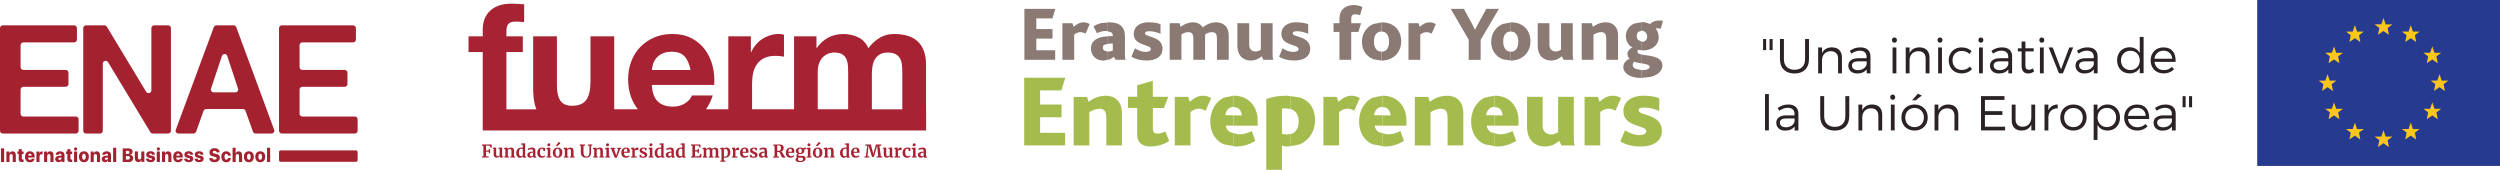 <svg width="574" height="39" viewBox="0 0 574 39" fill="none" xmlns="http://www.w3.org/2000/svg">
<g clip-path="url(#clip0_4926_27900)">
<path d="M406.991 11.509V8.962H406.29V11.509H406.991ZM405.506 11.509V8.962H404.805V11.509H405.506Z" fill="#2A2225"/>
<path d="M415.354 8.962H414.443V13.596C414.443 15.123 413.532 16.017 412.028 16.017C410.525 16.017 409.587 15.132 409.587 13.596V8.962H408.676V13.596C408.676 15.638 409.933 16.875 412.019 16.875C414.105 16.875 415.344 15.638 415.344 13.596V8.962H415.354Z" fill="#2A2225"/>
<path d="M420.647 10.868C419.563 10.877 418.752 11.311 418.333 12.205V10.904H417.449V16.83H418.333V13.65C418.433 12.53 419.162 11.762 420.337 11.753C421.394 11.753 422.023 12.368 422.023 13.415V16.83H422.906V13.181C422.906 11.753 422.068 10.877 420.638 10.877L420.647 10.868Z" fill="#2A2225"/>
<path d="M426.58 16.108C425.742 16.108 425.204 15.683 425.204 15.033C425.204 14.382 425.723 14.075 426.725 14.075H428.584V14.78C428.356 15.602 427.591 16.108 426.58 16.108ZM428.593 16.83H429.459V12.919C429.44 11.645 428.62 10.877 427.144 10.877C426.124 10.877 425.477 11.166 424.703 11.672L425.076 12.313C425.696 11.889 426.315 11.636 426.971 11.636C428.028 11.636 428.566 12.151 428.566 13.018V13.37H426.607C425.204 13.379 424.375 14.03 424.375 15.069C424.375 16.108 425.168 16.876 426.407 16.876C427.363 16.876 428.119 16.559 428.593 15.918V16.83Z" fill="#2A2225"/>
<path d="M435.407 16.83V10.904H434.532V16.83H435.407ZM434.961 8.6C434.633 8.6 434.387 8.862 434.387 9.206C434.387 9.549 434.633 9.811 434.961 9.811C435.289 9.811 435.535 9.549 435.535 9.206C435.535 8.862 435.289 8.6 434.961 8.6Z" fill="#2A2225"/>
<path d="M440.752 10.868C439.668 10.877 438.857 11.311 438.438 12.205V10.904H437.555V16.83H438.438V13.65C438.539 12.53 439.267 11.762 440.443 11.753C441.499 11.753 442.128 12.368 442.128 13.415V16.83H443.012V13.181C443.012 11.753 442.174 10.877 440.743 10.877L440.752 10.868Z" fill="#2A2225"/>
<path d="M445.872 16.83V10.904H444.997V16.83H445.872ZM445.426 8.6C445.098 8.6 444.852 8.862 444.852 9.206C444.852 9.549 445.098 9.811 445.426 9.811C445.753 9.811 445.999 9.549 445.999 9.206C445.999 8.862 445.753 8.6 445.426 8.6Z" fill="#2A2225"/>
<path d="M450.383 10.877C448.661 10.877 447.422 12.106 447.422 13.867C447.422 15.629 448.643 16.858 450.383 16.858C451.412 16.858 452.241 16.478 452.779 15.837L452.269 15.295C451.849 15.791 451.203 16.062 450.419 16.062C449.18 16.062 448.296 15.159 448.296 13.867C448.296 12.575 449.18 11.69 450.419 11.69C451.148 11.69 451.749 11.952 452.196 12.377L452.688 11.762C452.141 11.202 451.348 10.877 450.383 10.886V10.877Z" fill="#2A2225"/>
<path d="M455.259 16.83V10.904H454.384V16.83H455.259ZM454.812 8.6C454.484 8.6 454.238 8.862 454.238 9.206C454.238 9.549 454.484 9.811 454.812 9.811C455.14 9.811 455.386 9.549 455.386 9.206C455.386 8.862 455.14 8.6 454.812 8.6Z" fill="#2A2225"/>
<path d="M459.103 16.108C458.265 16.108 457.727 15.683 457.727 15.033C457.727 14.382 458.247 14.075 459.249 14.075H461.107V14.78C460.88 15.602 460.114 16.108 459.103 16.108ZM461.116 16.83H461.982V12.919C461.964 11.645 461.144 10.877 459.668 10.877C458.648 10.877 458.001 11.166 457.226 11.672L457.6 12.313C458.219 11.889 458.839 11.636 459.495 11.636C460.552 11.636 461.089 12.151 461.089 13.018V13.37H459.13C457.727 13.379 456.898 14.03 456.898 15.069C456.898 16.108 457.691 16.876 458.93 16.876C459.887 16.876 460.643 16.559 461.116 15.918V16.83Z" fill="#2A2225"/>
<path d="M466.782 15.71C466.454 15.909 466.135 16.017 465.826 16.017C465.315 16.017 465.033 15.746 465.033 15.033V11.808H466.928V11.085H465.033V9.531H464.158V11.094H463.293V11.799H464.158V15.186C464.158 16.352 464.805 16.876 465.68 16.876C466.154 16.867 466.609 16.704 467.028 16.424L466.782 15.719V15.71Z" fill="#2A2225"/>
<path d="M469.243 16.83V10.904H468.368V16.83H469.243ZM468.797 8.6C468.469 8.6 468.223 8.862 468.223 9.206C468.223 9.549 468.469 9.811 468.797 9.811C469.125 9.811 469.371 9.549 469.371 9.206C469.371 8.862 469.125 8.6 468.797 8.6Z" fill="#2A2225"/>
<path d="M473.651 16.83L476.001 10.904H475.108L473.213 15.918L471.309 10.904H470.371L472.74 16.83H473.651Z" fill="#2A2225"/>
<path d="M478.736 16.108C477.898 16.108 477.36 15.683 477.36 15.033C477.36 14.382 477.88 14.075 478.882 14.075H480.74V14.78C480.512 15.602 479.747 16.108 478.736 16.108ZM480.749 16.83H481.615V12.919C481.597 11.645 480.777 10.877 479.301 10.877C478.28 10.877 477.634 11.166 476.859 11.672L477.233 12.313C477.852 11.889 478.472 11.636 479.128 11.636C480.184 11.636 480.722 12.151 480.722 13.018V13.37H478.763C477.36 13.379 476.531 14.03 476.531 15.069C476.531 16.108 477.324 16.876 478.563 16.876C479.519 16.876 480.276 16.559 480.749 15.918V16.83Z" fill="#2A2225"/>
<path d="M489.138 16.081C487.872 16.081 486.97 15.159 486.97 13.876C486.97 12.593 487.862 11.654 489.138 11.654C490.413 11.654 491.288 12.584 491.288 13.876C491.288 15.168 490.395 16.081 489.138 16.081ZM492.172 8.483H491.288V12.178C490.842 11.338 490.022 10.85 488.956 10.85C487.27 10.85 486.086 12.079 486.086 13.849C486.086 15.62 487.261 16.858 488.965 16.858C490.031 16.858 490.851 16.37 491.288 15.539V16.812H492.172V8.483Z" fill="#2A2225"/>
<path d="M494.66 13.488C494.796 12.368 495.616 11.636 496.746 11.636C497.876 11.636 498.686 12.358 498.741 13.488H494.66ZM496.746 10.877C495.015 10.877 493.785 12.106 493.785 13.867C493.785 15.629 494.997 16.858 496.755 16.858C497.748 16.858 498.595 16.496 499.16 15.873L498.668 15.358C498.204 15.846 497.557 16.099 496.819 16.099C495.662 16.099 494.815 15.367 494.651 14.21H499.525C499.616 12.196 498.659 10.868 496.737 10.886L496.746 10.877Z" fill="#2A2225"/>
<path d="M406.134 21.6H405.25V29.939H406.134V21.6Z" fill="#2A2225"/>
<path d="M410.033 29.225C409.195 29.225 408.657 28.8 408.657 28.15C408.657 27.5 409.176 27.192 410.179 27.192H412.037V27.897C411.809 28.719 411.044 29.225 410.033 29.225ZM412.046 29.948H412.912V26.036C412.893 24.762 412.074 23.994 410.598 23.994C409.577 23.994 408.93 24.284 408.156 24.789L408.53 25.431C409.149 25.006 409.769 24.753 410.425 24.753C411.481 24.753 412.019 25.268 412.019 26.136V26.488H410.06C408.657 26.497 407.828 27.147 407.828 28.186C407.828 29.225 408.621 29.993 409.86 29.993C410.816 29.993 411.572 29.677 412.046 29.035V29.948Z" fill="#2A2225"/>
<path d="M424.6 22.07H423.689V26.704C423.689 28.231 422.778 29.126 421.274 29.126C419.771 29.126 418.833 28.24 418.833 26.704V22.07H417.922V26.704C417.922 28.746 419.179 29.984 421.265 29.984C423.352 29.984 424.591 28.746 424.591 26.704V22.07H424.6Z" fill="#2A2225"/>
<path d="M429.893 23.985C428.809 23.994 427.998 24.428 427.579 25.322V24.021H426.695V29.948H427.579V26.768C427.679 25.648 428.408 24.88 429.583 24.871C430.64 24.871 431.269 25.485 431.269 26.533V29.948H432.152V26.298C432.152 24.871 431.314 23.994 429.884 23.994L429.893 23.985Z" fill="#2A2225"/>
<path d="M435.013 29.939V24.012H434.138V29.939H435.013ZM434.566 21.709C434.238 21.709 433.992 21.971 433.992 22.314C433.992 22.657 434.238 22.919 434.566 22.919C434.894 22.919 435.14 22.657 435.14 22.314C435.14 21.971 434.894 21.709 434.566 21.709Z" fill="#2A2225"/>
<path d="M439.587 24.789C440.835 24.789 441.728 25.693 441.728 26.985C441.728 28.276 440.835 29.189 439.587 29.189C438.339 29.189 437.446 28.285 437.446 26.985C437.446 25.684 438.339 24.789 439.587 24.789ZM439.587 23.994C437.82 23.994 436.562 25.205 436.562 26.976C436.562 28.746 437.82 29.975 439.587 29.975C441.354 29.975 442.612 28.746 442.612 26.976C442.612 25.205 441.354 23.994 439.587 23.994ZM441.245 21.935L440.352 21.51L438.995 23.037H439.842L441.245 21.935Z" fill="#2A2225"/>
<path d="M447.37 23.985C446.285 23.994 445.475 24.428 445.056 25.322V24.021H444.172V29.948H445.056V26.768C445.156 25.648 445.885 24.88 447.06 24.871C448.117 24.871 448.745 25.485 448.745 26.533V29.948H449.629V26.298C449.629 24.871 448.791 23.994 447.36 23.994L447.37 23.985Z" fill="#2A2225"/>
<path d="M460.224 22.937V22.07H454.84V29.939H460.37V29.09H455.742V26.388H459.75V25.521H455.742V22.937H460.224Z" fill="#2A2225"/>
<path d="M467.275 24.021H466.391V26.93C466.391 28.186 465.662 29.081 464.432 29.099C463.403 29.099 462.774 28.484 462.774 27.436V24.021H461.891V27.671C461.891 29.099 462.729 29.975 464.123 29.975C465.198 29.966 465.99 29.523 466.391 28.602V29.939H467.275V24.012V24.021Z" fill="#2A2225"/>
<path d="M470.306 24.021H469.422V29.948H470.306V26.804C470.406 25.639 471.189 24.862 472.446 24.88V23.994C471.435 24.003 470.697 24.482 470.306 25.34V24.021Z" fill="#2A2225"/>
<path d="M476.064 24.789C477.312 24.789 478.205 25.693 478.205 26.985C478.205 28.276 477.312 29.189 476.064 29.189C474.816 29.189 473.923 28.286 473.923 26.985C473.923 25.684 474.816 24.789 476.064 24.789ZM476.064 23.994C474.296 23.994 473.039 25.205 473.039 26.976C473.039 28.746 474.296 29.975 476.064 29.975C477.831 29.975 479.088 28.746 479.088 26.976C479.088 25.205 477.831 23.994 476.064 23.994Z" fill="#2A2225"/>
<path d="M483.737 29.18C482.48 29.18 481.596 28.267 481.596 26.976C481.596 25.684 482.48 24.771 483.737 24.771C484.994 24.771 485.869 25.702 485.869 26.976C485.869 28.249 484.985 29.18 483.737 29.18ZM483.892 23.985C482.853 23.985 482.033 24.473 481.587 25.304V24.021H480.703V32.125H481.587V28.674C482.033 29.496 482.844 29.975 483.91 29.975C485.595 29.975 486.752 28.746 486.752 26.994C486.752 25.241 485.577 23.985 483.883 23.985H483.892Z" fill="#2A2225"/>
<path d="M488.582 26.605C488.718 25.485 489.538 24.753 490.668 24.753C491.798 24.753 492.608 25.476 492.663 26.605H488.582ZM490.668 23.994C488.937 23.994 487.707 25.223 487.707 26.985C487.707 28.746 488.919 29.975 490.677 29.975C491.67 29.975 492.517 29.614 493.082 28.99L492.59 28.475C492.125 28.963 491.479 29.216 490.741 29.216C489.584 29.216 488.736 28.484 488.572 27.328H493.446C493.538 25.313 492.581 23.985 490.659 24.003L490.668 23.994Z" fill="#2A2225"/>
<path d="M496.662 29.225C495.824 29.225 495.286 28.8 495.286 28.15C495.286 27.5 495.805 27.192 496.807 27.192H498.666V27.897C498.438 28.719 497.673 29.225 496.662 29.225ZM498.675 29.948H499.541V26.036C499.522 24.762 498.702 23.994 497.227 23.994C496.206 23.994 495.559 24.284 494.785 24.789L495.159 25.431C495.778 25.006 496.397 24.753 497.053 24.753C498.11 24.753 498.648 25.268 498.648 26.136V26.488H496.689C495.286 26.497 494.457 27.147 494.457 28.186C494.457 29.225 495.25 29.993 496.489 29.993C497.445 29.993 498.201 29.677 498.675 29.035V29.948Z" fill="#2A2225"/>
<path d="M503.304 24.627V22.079H502.602V24.627H503.304ZM501.819 24.627V22.079H501.117V24.627H501.819Z" fill="#2A2225"/>
<path d="M0.957 34.067H0.219V37.193H0.957V34.067Z" fill="#A42230"/>
<path d="M2.868 34.745C2.522 34.745 2.294 34.916 2.175 35.242H2.157V34.79H1.465V37.202H2.175V35.838C2.175 35.567 2.321 35.368 2.558 35.368C2.795 35.368 2.922 35.531 2.922 35.811V37.193H3.633V35.648C3.633 35.079 3.351 34.736 2.85 34.736L2.868 34.745Z" fill="#A42230"/>
<path d="M5.011 34.248H4.301V34.781H4V35.35H4.301V36.534C4.301 37.003 4.528 37.202 5.102 37.202C5.239 37.202 5.348 37.193 5.421 37.175V36.633C5.421 36.633 5.33 36.642 5.275 36.642C5.102 36.642 5.011 36.561 5.011 36.389V35.359H5.412V34.79H5.011V34.257V34.248Z" fill="#A42230"/>
<path d="M6.861 34.736C6.178 34.736 5.75 35.224 5.75 36.01C5.75 36.796 6.178 37.256 6.889 37.256C7.472 37.256 7.882 36.94 7.955 36.443H7.308C7.253 36.606 7.098 36.705 6.898 36.705C6.634 36.705 6.442 36.507 6.442 36.208V36.163H7.955V35.946C7.955 35.215 7.527 34.736 6.852 34.736H6.861ZM6.451 35.721C6.47 35.459 6.643 35.278 6.871 35.278C7.098 35.278 7.271 35.45 7.29 35.721H6.451Z" fill="#A42230"/>
<path d="M9.074 35.242H9.056V34.79H8.363V37.202H9.074V35.928C9.074 35.594 9.247 35.404 9.548 35.404C9.639 35.404 9.721 35.422 9.775 35.45V34.79C9.73 34.772 9.666 34.763 9.593 34.763C9.329 34.763 9.147 34.926 9.065 35.251L9.074 35.242Z" fill="#A42230"/>
<path d="M11.524 34.745C11.178 34.745 10.95 34.916 10.832 35.242H10.813V34.79H10.121V37.202H10.832V35.838C10.832 35.567 10.977 35.368 11.214 35.368C11.451 35.368 11.579 35.531 11.579 35.811V37.193H12.289V35.648C12.289 35.079 12.007 34.736 11.506 34.736L11.524 34.745Z" fill="#A42230"/>
<path d="M13.811 34.736C13.2 34.736 12.809 35.061 12.79 35.549H13.437C13.455 35.395 13.592 35.287 13.783 35.287C13.975 35.287 14.111 35.395 14.111 35.594V35.73L13.583 35.766C13 35.802 12.672 36.055 12.672 36.507C12.672 36.958 13.009 37.238 13.428 37.238C13.701 37.238 13.975 37.103 14.093 36.859H14.111V37.202H14.804V35.549C14.804 35.061 14.403 34.736 13.811 34.736ZM14.111 36.335C14.111 36.552 13.92 36.705 13.683 36.705C13.501 36.705 13.383 36.606 13.383 36.452C13.383 36.299 13.492 36.208 13.692 36.199L14.102 36.172V36.335H14.111Z" fill="#A42230"/>
<path d="M16.171 34.248H15.461V34.781H15.16V35.35H15.461V36.534C15.461 37.003 15.689 37.202 16.262 37.202C16.399 37.202 16.509 37.193 16.581 37.175V36.633C16.581 36.633 16.49 36.642 16.436 36.642C16.262 36.642 16.171 36.561 16.171 36.389V35.359H16.572V34.79H16.171V34.257V34.248Z" fill="#A42230"/>
<path d="M17.357 33.824C17.156 33.824 16.992 33.986 16.992 34.203C16.992 34.42 17.156 34.582 17.357 34.582C17.557 34.582 17.721 34.42 17.721 34.203C17.721 33.986 17.557 33.824 17.357 33.824Z" fill="#A42230"/>
<path d="M17.711 34.781H17V37.193H17.711V34.781Z" fill="#A42230"/>
<path d="M19.268 34.736C18.566 34.736 18.129 35.215 18.129 35.992C18.129 36.769 18.566 37.247 19.268 37.247C19.969 37.247 20.407 36.787 20.407 35.992C20.407 35.197 19.96 34.736 19.268 34.736ZM19.268 36.687C19.003 36.687 18.849 36.434 18.849 35.992C18.849 35.549 19.003 35.296 19.268 35.296C19.532 35.296 19.687 35.558 19.687 35.992C19.687 36.425 19.532 36.687 19.268 36.687Z" fill="#A42230"/>
<path d="M22.212 34.745C21.865 34.745 21.638 34.916 21.519 35.242H21.501V34.79H20.809V37.202H21.519V35.838C21.519 35.567 21.665 35.368 21.902 35.368C22.139 35.368 22.266 35.531 22.266 35.811V37.193H22.977V35.648C22.977 35.079 22.694 34.736 22.193 34.736L22.212 34.745Z" fill="#A42230"/>
<path d="M24.498 34.736C23.888 34.736 23.496 35.061 23.478 35.549H24.125C24.143 35.395 24.279 35.287 24.471 35.287C24.662 35.287 24.799 35.395 24.799 35.594V35.73L24.27 35.766C23.687 35.802 23.359 36.055 23.359 36.507C23.359 36.958 23.697 37.238 24.116 37.238C24.389 37.238 24.662 37.103 24.781 36.859H24.799V37.202H25.491V35.549C25.491 35.061 25.09 34.736 24.498 34.736ZM24.799 36.335C24.799 36.552 24.608 36.705 24.371 36.705C24.188 36.705 24.07 36.606 24.07 36.452C24.07 36.299 24.179 36.208 24.38 36.199L24.79 36.172V36.335H24.799Z" fill="#A42230"/>
<path d="M26.683 33.914H25.973V37.193H26.683V33.914Z" fill="#A42230"/>
<path d="M29.872 35.549V35.531C30.19 35.486 30.445 35.206 30.445 34.853C30.445 34.374 30.099 34.076 29.525 34.076H28.168V37.202H29.562C30.181 37.202 30.582 36.85 30.582 36.299C30.582 35.883 30.272 35.567 29.881 35.549H29.872ZM28.906 34.636H29.334C29.58 34.636 29.726 34.763 29.726 34.989C29.726 35.215 29.571 35.35 29.298 35.35H28.906V34.636ZM29.352 36.633H28.906V35.829H29.352C29.662 35.829 29.835 35.974 29.835 36.227C29.835 36.48 29.662 36.633 29.361 36.633H29.352Z" fill="#A42230"/>
<path d="M32.424 36.145C32.424 36.425 32.278 36.615 32.041 36.615C31.804 36.615 31.668 36.461 31.668 36.163V34.781H30.957V36.326C30.957 36.895 31.294 37.229 31.777 37.229C32.114 37.229 32.333 37.049 32.433 36.732H32.451V37.184H33.144V34.772H32.433V36.136L32.424 36.145Z" fill="#A42230"/>
<path d="M34.973 35.775L34.509 35.666C34.336 35.63 34.254 35.558 34.254 35.459C34.254 35.332 34.372 35.242 34.554 35.242C34.764 35.242 34.891 35.35 34.9 35.522H35.556C35.556 35.025 35.174 34.718 34.563 34.718C33.953 34.718 33.57 35.025 33.57 35.504C33.57 35.874 33.798 36.118 34.235 36.217L34.654 36.317C34.837 36.362 34.9 36.416 34.9 36.516C34.9 36.642 34.782 36.723 34.581 36.723C34.363 36.723 34.226 36.615 34.208 36.434H33.516C33.543 36.922 33.926 37.238 34.572 37.238C35.219 37.238 35.611 36.922 35.611 36.425C35.611 36.064 35.42 35.865 34.973 35.766V35.775Z" fill="#A42230"/>
<path d="M36.361 33.824C36.16 33.824 35.996 33.986 35.996 34.203C35.996 34.42 36.16 34.582 36.361 34.582C36.561 34.582 36.725 34.42 36.725 34.203C36.725 33.986 36.561 33.824 36.361 33.824Z" fill="#A42230"/>
<path d="M36.707 34.781H35.996V37.193H36.707V34.781Z" fill="#A42230"/>
<path d="M38.59 34.745C38.244 34.745 38.017 34.916 37.898 35.242H37.88V34.79H37.188V37.202H37.898V35.838C37.898 35.567 38.044 35.368 38.281 35.368C38.518 35.368 38.645 35.531 38.645 35.811V37.193H39.356V35.648C39.356 35.079 39.073 34.736 38.572 34.736L38.59 34.745Z" fill="#A42230"/>
<path d="M40.877 34.736C40.194 34.736 39.766 35.224 39.766 36.01C39.766 36.796 40.194 37.256 40.904 37.256C41.487 37.256 41.897 36.94 41.961 36.443H41.314C41.26 36.606 41.105 36.705 40.904 36.705C40.64 36.705 40.449 36.507 40.449 36.208V36.163H41.961V35.946C41.961 35.215 41.533 34.736 40.859 34.736H40.877ZM40.467 35.721C40.485 35.459 40.658 35.278 40.886 35.278C41.114 35.278 41.287 35.45 41.305 35.721H40.467Z" fill="#A42230"/>
<path d="M43.739 35.775L43.274 35.666C43.101 35.63 43.019 35.558 43.019 35.459C43.019 35.332 43.138 35.242 43.32 35.242C43.529 35.242 43.657 35.35 43.666 35.522H44.322C44.322 35.025 43.939 34.718 43.329 34.718C42.718 34.718 42.336 35.025 42.336 35.504C42.336 35.874 42.564 36.118 43.001 36.217L43.42 36.317C43.602 36.362 43.666 36.416 43.666 36.516C43.666 36.642 43.548 36.723 43.347 36.723C43.129 36.723 42.992 36.615 42.974 36.434H42.281C42.309 36.922 42.691 37.238 43.338 37.238C43.985 37.238 44.377 36.922 44.377 36.425C44.377 36.064 44.185 35.865 43.739 35.766V35.775Z" fill="#A42230"/>
<path d="M46.126 35.775L45.661 35.666C45.488 35.63 45.406 35.558 45.406 35.459C45.406 35.332 45.524 35.242 45.706 35.242C45.916 35.242 46.044 35.35 46.053 35.522H46.709C46.709 35.025 46.326 34.718 45.716 34.718C45.105 34.718 44.723 35.025 44.723 35.504C44.723 35.874 44.95 36.118 45.388 36.217L45.807 36.317C45.989 36.362 46.053 36.416 46.053 36.516C46.053 36.642 45.934 36.723 45.734 36.723C45.515 36.723 45.379 36.615 45.36 36.434H44.668C44.695 36.922 45.078 37.238 45.725 37.238C46.372 37.238 46.763 36.922 46.763 36.425C46.763 36.064 46.572 35.865 46.126 35.766V35.775Z" fill="#A42230"/>
<path d="M49.641 35.341L49.268 35.269C48.967 35.206 48.83 35.106 48.83 34.944C48.83 34.754 49.003 34.627 49.258 34.627C49.514 34.627 49.723 34.763 49.732 34.989H50.416C50.416 34.402 49.978 34.022 49.249 34.022C48.575 34.022 48.092 34.411 48.092 35.016C48.092 35.495 48.366 35.802 48.903 35.91L49.286 35.992C49.614 36.064 49.741 36.145 49.741 36.326C49.741 36.516 49.55 36.651 49.268 36.651C48.985 36.651 48.767 36.507 48.748 36.29H48.047C48.047 36.895 48.511 37.247 49.249 37.247C49.987 37.247 50.479 36.85 50.479 36.227C50.479 35.73 50.224 35.45 49.65 35.332L49.641 35.341Z" fill="#A42230"/>
<path d="M51.964 36.66C51.7 36.66 51.545 36.425 51.545 35.992C51.545 35.558 51.7 35.323 51.964 35.323C52.183 35.323 52.329 35.486 52.347 35.739H53.003C52.985 35.142 52.575 34.745 51.946 34.745C51.254 34.745 50.816 35.224 50.816 36.001C50.816 36.778 51.254 37.256 51.946 37.256C52.575 37.256 52.975 36.886 52.994 36.272H52.338C52.31 36.525 52.165 36.669 51.955 36.669L51.964 36.66Z" fill="#A42230"/>
<path d="M54.824 34.745C54.477 34.745 54.24 34.917 54.122 35.242H54.104V33.914H53.402V37.193H54.113V35.838C54.113 35.558 54.259 35.368 54.505 35.368C54.751 35.368 54.878 35.54 54.878 35.82V37.202H55.589V35.657C55.589 35.088 55.306 34.745 54.805 34.745H54.824Z" fill="#A42230"/>
<path d="M57.139 34.736C56.446 34.736 56 35.215 56 35.992C56 36.769 56.437 37.247 57.139 37.247C57.84 37.247 58.278 36.787 58.278 35.992C58.278 35.197 57.831 34.736 57.139 34.736ZM57.139 36.687C56.875 36.687 56.72 36.434 56.72 35.992C56.72 35.549 56.875 35.296 57.139 35.296C57.403 35.296 57.558 35.558 57.558 35.992C57.558 36.425 57.403 36.687 57.139 36.687Z" fill="#A42230"/>
<path d="M59.756 34.736C59.054 34.736 58.617 35.215 58.617 35.992C58.617 36.769 59.054 37.247 59.756 37.247C60.458 37.247 60.895 36.787 60.895 35.992C60.895 35.197 60.448 34.736 59.756 34.736ZM59.756 36.687C59.492 36.687 59.337 36.434 59.337 35.992C59.337 35.549 59.492 35.296 59.756 35.296C60.02 35.296 60.175 35.558 60.175 35.992C60.175 36.425 60.02 36.687 59.756 36.687Z" fill="#A42230"/>
<path d="M62.023 33.914H61.312V37.193H62.023V33.914Z" fill="#A42230"/>
<path d="M17.401 26.759H5.375C5.02 26.759 4.728 26.47 4.728 26.117V20.57C4.728 20.218 5.02 19.929 5.375 19.929H15.078C15.433 19.929 15.724 19.64 15.724 19.288V16.695C15.724 16.343 15.433 16.053 15.078 16.053H5.375C5.02 16.053 4.728 15.764 4.728 15.412V10.371C4.728 10.019 5.02 9.73 5.375 9.73H17.018C17.373 9.73 17.665 9.441 17.665 9.088V6.459C17.665 6.107 17.373 5.818 17.018 5.818H0.647C0.292 5.818 0 6.107 0 6.459V30.02C0 30.372 0.292 30.662 0.647 30.662H17.401C17.756 30.662 18.047 30.372 18.047 30.02V27.391C18.047 27.039 17.756 26.75 17.401 26.75V26.759Z" fill="#A42230"/>
<path d="M19.76 30.662H22.958C23.313 30.662 23.605 30.372 23.605 30.02V14.608C23.605 13.958 24.47 13.723 24.807 14.274L34.528 30.354C34.646 30.544 34.856 30.662 35.084 30.662H38.6C38.955 30.662 39.247 30.372 39.247 30.02V6.459C39.247 6.107 38.955 5.818 38.6 5.818H35.402C35.047 5.818 34.756 6.107 34.756 6.459V20.742C34.756 21.393 33.89 21.628 33.553 21.067L24.534 6.134C24.415 5.944 24.206 5.818 23.978 5.818H19.76C19.405 5.818 19.113 6.107 19.113 6.459V30.02C19.113 30.372 19.405 30.662 19.76 30.662Z" fill="#A42230"/>
<path d="M54.25 6.242C54.159 5.99 53.913 5.818 53.639 5.818H49.704C49.431 5.818 49.194 5.99 49.093 6.233L40.357 29.794C40.202 30.21 40.512 30.652 40.967 30.652H44.42C44.693 30.652 44.939 30.481 45.03 30.228L46.734 25.458C46.825 25.205 47.071 25.033 47.344 25.033H55.762C56.035 25.033 56.282 25.205 56.373 25.458L58.076 30.228C58.167 30.481 58.413 30.652 58.687 30.652H62.34C62.786 30.652 63.105 30.21 62.95 29.794L54.25 6.242ZM54.049 21.203H49.057C48.62 21.203 48.301 20.778 48.447 20.363L50.952 12.855C51.152 12.268 51.99 12.268 52.182 12.855L54.66 20.363C54.797 20.778 54.487 21.203 54.049 21.203Z" fill="#A42230"/>
<path d="M81.454 26.759H69.428C69.073 26.759 68.782 26.47 68.782 26.117V20.57C68.782 20.218 69.073 19.929 69.428 19.929H79.131C79.486 19.929 79.778 19.64 79.778 19.288V16.695C79.778 16.343 79.486 16.053 79.131 16.053H69.428C69.073 16.053 68.782 15.764 68.782 15.412V10.371C68.782 10.019 69.073 9.73 69.428 9.73H81.071C81.427 9.73 81.718 9.441 81.718 9.088V6.459C81.718 6.107 81.427 5.818 81.071 5.818H64.709C64.354 5.818 64.062 6.107 64.062 6.459V30.02C64.062 30.372 64.354 30.662 64.709 30.662H81.463C81.818 30.662 82.11 30.372 82.11 30.02V27.391C82.11 27.039 81.818 26.75 81.463 26.75L81.454 26.759Z" fill="#A42230"/>
<path d="M81.736 34.528H64.436C64.23 34.528 64.062 34.694 64.062 34.898V36.778C64.062 36.982 64.23 37.148 64.436 37.148H81.736C81.943 37.148 82.11 36.982 82.11 36.778V34.898C82.11 34.694 81.943 34.528 81.736 34.528Z" fill="#A42230"/>
<path d="M212.624 25.087V14.843C212.624 13.578 212.442 12.485 212.087 11.591C211.732 10.687 211.231 9.964 210.593 9.404C209.955 8.844 209.181 8.438 208.288 8.185C207.395 7.932 206.42 7.805 205.373 7.805C203.988 7.805 202.794 8.14 201.783 8.799C200.772 9.459 199.97 10.217 199.387 11.085C198.85 9.892 198.066 9.052 197.028 8.555C195.989 8.058 194.841 7.814 193.593 7.814C192.345 7.814 191.133 8.094 190.122 8.655C189.111 9.215 188.245 10.001 187.535 11.012H187.462V8.347H182.315V25.087H172.676V19.143C172.676 18.285 172.767 17.463 172.94 16.686C173.122 15.909 173.423 15.24 173.842 14.671C174.261 14.102 174.817 13.65 175.509 13.316C176.202 12.982 177.049 12.819 178.042 12.819C178.379 12.819 178.716 12.837 179.081 12.873C179.436 12.91 179.746 12.955 180.001 13.009V7.986C179.618 7.86 179.217 7.796 178.807 7.796C178.142 7.796 177.486 7.896 176.83 8.103C176.174 8.311 175.573 8.591 175.008 8.962C174.443 9.332 173.942 9.775 173.514 10.299C173.077 10.823 172.731 11.383 172.476 11.997H172.403V8.347H167.219V25.087H162.081C162.719 24.211 163.238 23.163 163.648 21.926H158.847C158.664 22.531 158.182 23.109 157.389 23.66C156.596 24.202 155.649 24.482 154.547 24.482C153.007 24.482 151.832 24.085 151.012 23.281C150.192 22.486 149.746 21.221 149.664 19.495H163.985C164.085 17.969 163.958 16.514 163.602 15.114C163.247 13.723 162.664 12.476 161.853 11.383C161.051 10.29 160.013 9.422 158.765 8.772C157.507 8.122 156.041 7.805 154.346 7.805C152.834 7.805 151.458 8.067 150.219 8.6C148.98 9.133 147.914 9.865 147.012 10.787C146.12 11.717 145.427 12.81 144.944 14.084C144.462 15.349 144.216 16.722 144.216 18.195C144.216 19.667 144.452 21.113 144.926 22.377C145.309 23.398 145.81 24.293 146.448 25.087H141.027V8.338H135.579V18.655C135.579 20.661 135.242 22.097 134.577 22.974C133.912 23.85 132.837 24.284 131.352 24.284C130.077 24.284 129.165 23.886 128.646 23.082C128.118 22.287 127.863 21.067 127.863 19.45V8.338H122.415V20.444C122.415 21.664 122.524 22.775 122.743 23.777C122.843 24.247 122.989 24.69 123.162 25.096H116.274V11.952H120.037V8.338H116.274V7.173C116.274 6.369 116.438 5.8 116.757 5.466C117.076 5.122 117.605 4.96 118.352 4.96C119.017 4.96 119.682 4.996 120.347 5.077V0.985C119.882 0.958 119.408 0.93 118.926 0.894C118.443 0.858 117.951 0.84 117.468 0.84C116.338 0.84 115.373 0.985 114.553 1.274C113.733 1.563 113.04 1.978 112.485 2.511C111.92 3.044 111.51 3.677 111.237 4.418C110.972 5.158 110.836 5.953 110.836 6.812V8.338H107.574V11.952H110.836V28.015V29.948H212.634V25.087H212.624ZM149.919 14.771C150.055 14.292 150.301 13.831 150.647 13.397C150.994 12.964 151.449 12.602 152.032 12.313C152.606 12.024 153.326 11.88 154.2 11.88C155.531 11.88 156.524 12.232 157.179 12.946C157.835 13.659 158.291 14.698 158.546 16.072H149.682C149.709 15.692 149.791 15.258 149.928 14.78L149.919 14.771ZM200.326 15.24C200.417 14.644 200.59 14.111 200.863 13.641C201.127 13.172 201.501 12.792 201.975 12.503C202.448 12.214 203.068 12.069 203.833 12.069C204.598 12.069 205.209 12.196 205.655 12.449C206.102 12.702 206.439 13.045 206.675 13.479C206.903 13.912 207.049 14.418 207.095 15.005C207.149 15.593 207.167 16.207 207.167 16.866V25.096H200.18V17.056C200.18 16.451 200.225 15.846 200.316 15.249L200.326 15.24ZM187.753 16.596C187.753 15.629 187.89 14.852 188.173 14.256C188.455 13.659 188.792 13.199 189.193 12.883C189.594 12.566 189.995 12.35 190.405 12.232C190.815 12.115 191.161 12.06 191.443 12.06C192.309 12.06 192.974 12.205 193.42 12.494C193.866 12.783 194.185 13.172 194.377 13.659C194.568 14.138 194.677 14.671 194.705 15.258C194.732 15.846 194.741 16.415 194.741 16.975V25.087H187.753V16.596Z" fill="#A72232"/>
<path d="M110.982 33.48L110.645 33.426V33.173H112.886L112.931 33.905H112.603L112.457 33.462L111.583 33.417V34.555H112.184L112.257 34.185H112.521V35.206H112.266L112.184 34.844L111.583 34.826V35.874L112.202 35.919V36.163H110.672V35.919L110.982 35.874V33.471V33.48Z" fill="#A72232"/>
<path d="M114.843 36.145C114.843 36.145 114.779 36.055 114.779 35.974V35.865C114.706 35.956 114.606 36.028 114.469 36.1C114.333 36.172 114.205 36.199 114.069 36.199C113.804 36.199 113.622 36.136 113.513 36.001C113.404 35.865 113.349 35.648 113.349 35.341V34.203L113.148 34.149V33.923L113.841 33.869L113.923 33.923V35.341C113.923 35.54 113.95 35.675 113.996 35.748C114.041 35.829 114.132 35.865 114.269 35.865C114.433 35.865 114.579 35.802 114.715 35.684V34.212L114.442 34.149V33.923L115.18 33.869L115.28 33.923V35.901H115.508V36.127C115.508 36.127 115.444 36.136 115.353 36.163C115.262 36.181 115.153 36.19 115.034 36.19C114.943 36.19 114.879 36.172 114.843 36.136V36.145Z" fill="#A72232"/>
<path d="M116.03 34.311L115.766 34.239V33.959L116.44 33.878H116.449L116.549 33.959V34.212C116.64 34.122 116.768 34.049 116.914 33.986C117.068 33.923 117.214 33.887 117.369 33.887C117.533 33.887 117.661 33.914 117.752 33.977C117.843 34.04 117.916 34.131 117.952 34.257C117.998 34.384 118.016 34.564 118.016 34.781V35.892L118.262 35.928V36.172H117.214V35.928L117.433 35.892V34.781C117.433 34.646 117.424 34.537 117.405 34.456C117.387 34.375 117.351 34.32 117.305 34.284C117.26 34.248 117.187 34.23 117.096 34.23C116.941 34.23 116.777 34.293 116.604 34.429V35.892L116.85 35.928V36.172H115.793V35.928L116.03 35.892V34.311Z" fill="#A72232"/>
<path d="M118.961 36.091C118.833 36.01 118.724 35.892 118.642 35.721C118.56 35.558 118.523 35.35 118.523 35.097C118.523 34.871 118.569 34.663 118.66 34.483C118.751 34.293 118.888 34.149 119.07 34.04C119.252 33.932 119.471 33.877 119.726 33.877C119.826 33.877 119.926 33.887 120.018 33.914V33.236L119.617 33.182V32.965L120.455 32.884H120.464L120.573 32.965V35.937H120.792V36.163C120.601 36.208 120.437 36.226 120.309 36.226C120.218 36.226 120.163 36.208 120.127 36.181C120.09 36.154 120.072 36.1 120.072 36.019V35.91C119.999 36.001 119.908 36.082 119.781 36.145C119.662 36.208 119.535 36.235 119.398 36.235C119.234 36.235 119.079 36.199 118.952 36.118L118.961 36.091ZM119.863 35.82C119.936 35.784 119.99 35.739 120.027 35.693V34.23C120.027 34.23 119.963 34.185 119.908 34.158C119.844 34.139 119.781 34.13 119.708 34.13C119.535 34.13 119.398 34.203 119.289 34.356C119.179 34.51 119.134 34.745 119.134 35.07C119.134 35.341 119.179 35.549 119.27 35.675C119.362 35.802 119.48 35.874 119.626 35.874C119.717 35.874 119.79 35.856 119.863 35.82Z" fill="#A72232"/>
<path d="M121.431 34.989C121.677 34.862 121.996 34.799 122.387 34.799V34.709C122.387 34.6 122.378 34.51 122.351 34.447C122.324 34.384 122.287 34.338 122.223 34.311C122.16 34.284 122.078 34.266 121.959 34.266C121.832 34.266 121.704 34.284 121.604 34.32C121.504 34.356 121.385 34.393 121.276 34.447L121.148 34.185C121.148 34.185 121.258 34.113 121.349 34.058C121.44 34.013 121.558 33.968 121.695 33.932C121.832 33.896 121.959 33.878 122.105 33.878C122.315 33.878 122.479 33.905 122.597 33.959C122.715 34.013 122.797 34.094 122.852 34.221C122.907 34.338 122.925 34.501 122.925 34.7V35.928H123.144V36.154C123.089 36.163 123.016 36.181 122.916 36.199C122.816 36.209 122.724 36.218 122.652 36.218C122.56 36.218 122.497 36.209 122.469 36.172C122.442 36.145 122.424 36.091 122.424 36.01V35.901C122.351 35.983 122.26 36.055 122.141 36.118C122.023 36.181 121.895 36.218 121.75 36.218C121.622 36.218 121.513 36.19 121.403 36.136C121.294 36.082 121.212 36.01 121.158 35.91C121.094 35.811 121.066 35.684 121.066 35.549C121.066 35.305 121.194 35.124 121.44 34.998L121.431 34.989ZM122.196 35.829C122.269 35.793 122.333 35.757 122.387 35.703V35.043C122.141 35.043 121.959 35.088 121.841 35.17C121.722 35.251 121.659 35.359 121.659 35.486C121.659 35.612 121.686 35.712 121.75 35.784C121.813 35.847 121.895 35.883 121.996 35.883C122.05 35.883 122.114 35.865 122.187 35.829H122.196Z" fill="#A72232"/>
<path d="M123.488 34.447C123.579 34.266 123.716 34.131 123.889 34.031C124.062 33.932 124.263 33.878 124.499 33.878C124.609 33.878 124.7 33.878 124.782 33.905C124.864 33.932 124.946 33.941 125.046 33.968L125.165 34.004L125.137 34.691H124.782L124.682 34.248C124.663 34.176 124.591 34.14 124.445 34.14C124.29 34.14 124.171 34.203 124.09 34.338C124.008 34.465 123.962 34.673 123.962 34.953C123.962 35.251 124.017 35.477 124.117 35.63C124.217 35.784 124.354 35.865 124.527 35.865C124.736 35.865 124.919 35.811 125.092 35.703L125.183 35.91C125.11 35.983 125.001 36.055 124.864 36.118C124.727 36.181 124.563 36.218 124.399 36.218C124.053 36.218 123.789 36.109 123.616 35.901C123.443 35.684 123.352 35.413 123.352 35.07C123.352 34.844 123.397 34.636 123.488 34.456V34.447Z" fill="#A72232"/>
<path d="M125.776 34.311L125.484 34.239V33.968L126.231 33.877L126.341 33.959V35.892L126.614 35.928V36.172H125.484V35.928L125.767 35.892V34.311H125.776ZM125.758 33.48C125.703 33.426 125.676 33.354 125.676 33.263C125.676 33.164 125.712 33.074 125.776 33.01C125.84 32.947 125.931 32.911 126.04 32.911C126.149 32.911 126.231 32.938 126.286 33.001C126.341 33.055 126.368 33.128 126.368 33.218C126.368 33.327 126.332 33.408 126.268 33.48C126.204 33.543 126.113 33.579 125.995 33.579C125.894 33.579 125.821 33.552 125.767 33.498L125.758 33.48Z" fill="#A72232"/>
<path d="M127.07 34.411C127.17 34.23 127.307 34.103 127.48 34.013C127.653 33.923 127.836 33.878 128.036 33.878C128.373 33.878 128.637 33.986 128.829 34.194C129.02 34.401 129.111 34.682 129.111 35.043C129.111 35.296 129.056 35.513 128.956 35.693C128.856 35.874 128.719 36.01 128.555 36.091C128.382 36.181 128.2 36.217 127.999 36.217C127.662 36.217 127.398 36.109 127.216 35.901C127.034 35.693 126.934 35.413 126.934 35.052C126.934 34.799 126.988 34.582 127.088 34.411H127.07ZM128.473 35.07C128.473 34.763 128.437 34.528 128.364 34.374C128.291 34.212 128.173 34.13 128.009 34.13C127.69 34.13 127.535 34.42 127.535 35.007C127.535 35.314 127.571 35.549 127.653 35.702C127.726 35.865 127.854 35.946 128.018 35.946C128.327 35.946 128.473 35.657 128.473 35.07ZM127.635 33.408L128.318 32.568L128.674 32.875C128.61 32.983 128.482 33.11 128.291 33.272C128.1 33.435 127.954 33.534 127.836 33.579L127.626 33.408H127.635Z" fill="#A72232"/>
<path d="M129.694 34.311L129.43 34.239V33.959L130.104 33.878H130.113L130.213 33.959V34.212C130.304 34.122 130.432 34.049 130.578 33.986C130.732 33.923 130.878 33.887 131.033 33.887C131.197 33.887 131.325 33.914 131.416 33.977C131.507 34.04 131.58 34.131 131.616 34.257C131.662 34.384 131.68 34.564 131.68 34.781V35.892L131.926 35.928V36.172H130.878V35.928L131.097 35.892V34.781C131.097 34.646 131.088 34.537 131.07 34.456C131.051 34.375 131.015 34.32 130.969 34.284C130.924 34.248 130.851 34.23 130.76 34.23C130.605 34.23 130.441 34.293 130.268 34.429V35.892L130.514 35.928V36.172H129.457V35.928L129.694 35.892V34.311Z" fill="#A72232"/>
<path d="M133.659 35.892C133.458 35.684 133.358 35.368 133.358 34.934V33.48L133.094 33.426V33.173H134.324V33.426L133.977 33.48V34.98C133.977 35.621 134.205 35.937 134.661 35.937C134.888 35.937 135.052 35.856 135.162 35.693C135.271 35.531 135.326 35.296 135.326 34.998V33.48L134.98 33.426V33.173H135.991V33.426L135.718 33.48V34.971C135.718 35.386 135.617 35.702 135.408 35.901C135.198 36.1 134.925 36.199 134.579 36.199C134.169 36.199 133.859 36.1 133.659 35.892Z" fill="#A72232"/>
<path d="M136.436 34.311L136.172 34.239V33.959L136.846 33.878H136.855L136.955 33.959V34.212C137.046 34.122 137.174 34.049 137.32 33.986C137.475 33.923 137.62 33.887 137.775 33.887C137.939 33.887 138.067 33.914 138.158 33.977C138.249 34.04 138.322 34.131 138.358 34.257C138.404 34.384 138.422 34.564 138.422 34.781V35.892L138.668 35.928V36.172H137.62V35.928L137.839 35.892V34.781C137.839 34.646 137.83 34.537 137.812 34.456C137.794 34.375 137.757 34.32 137.712 34.284C137.666 34.248 137.593 34.23 137.502 34.23C137.347 34.23 137.183 34.293 137.01 34.429V35.892L137.256 35.928V36.172H136.199V35.928L136.436 35.892V34.311Z" fill="#A72232"/>
<path d="M139.241 34.311L138.949 34.239V33.968L139.696 33.877L139.806 33.959V35.892L140.079 35.928V36.172H138.949V35.928L139.232 35.892V34.311H139.241ZM139.223 33.48C139.168 33.426 139.141 33.354 139.141 33.263C139.141 33.164 139.177 33.074 139.241 33.01C139.305 32.947 139.396 32.911 139.505 32.911C139.614 32.911 139.696 32.938 139.751 33.001C139.806 33.055 139.833 33.128 139.833 33.218C139.833 33.327 139.796 33.408 139.733 33.48C139.669 33.543 139.578 33.579 139.459 33.579C139.359 33.579 139.286 33.552 139.232 33.498L139.223 33.48Z" fill="#A72232"/>
<path d="M140.172 33.932H141.247V34.167L140.983 34.221L141.356 35.314L141.484 35.739L141.593 35.323L141.957 34.221L141.702 34.167V33.932H142.595V34.167L142.386 34.221L141.63 36.209H141.156L140.345 34.221L140.181 34.167V33.932H140.172Z" fill="#A72232"/>
<path d="M142.92 35.901C142.747 35.694 142.656 35.413 142.656 35.052C142.656 34.808 142.702 34.6 142.793 34.429C142.884 34.257 143.012 34.113 143.176 34.022C143.34 33.932 143.531 33.878 143.749 33.878C144.023 33.878 144.232 33.95 144.378 34.086C144.524 34.23 144.597 34.429 144.606 34.691C144.606 34.871 144.597 34.998 144.569 35.088H143.248C143.258 35.332 143.321 35.522 143.422 35.657C143.522 35.793 143.677 35.856 143.868 35.856C143.977 35.856 144.087 35.838 144.196 35.802C144.305 35.766 144.396 35.73 144.46 35.675L144.56 35.892C144.487 35.974 144.369 36.046 144.205 36.109C144.041 36.172 143.877 36.209 143.704 36.209C143.349 36.209 143.084 36.1 142.902 35.892L142.92 35.901ZM144.032 34.844C144.032 34.772 144.032 34.709 144.032 34.673C144.032 34.32 143.913 34.14 143.667 34.14C143.54 34.14 143.431 34.194 143.358 34.293C143.285 34.393 143.248 34.582 143.239 34.844H144.023H144.032Z" fill="#A72232"/>
<path d="M144.924 35.928L145.189 35.892V34.302L144.924 34.23V33.95L145.553 33.869H145.562L145.662 33.95V34.365C145.681 34.311 145.726 34.248 145.799 34.167C145.872 34.086 145.954 34.022 146.063 33.959C146.173 33.896 146.282 33.869 146.409 33.869C146.473 33.869 146.519 33.869 146.564 33.896V34.501C146.482 34.447 146.382 34.42 146.264 34.42C146.063 34.42 145.89 34.474 145.744 34.573V35.892L146.218 35.928V36.163H144.906V35.928H144.924Z" fill="#A72232"/>
<path d="M147.286 35.838C147.286 35.838 147.359 35.901 147.432 35.928C147.505 35.956 147.587 35.974 147.669 35.974C147.796 35.974 147.888 35.947 147.951 35.892C148.015 35.838 148.042 35.775 148.042 35.684C148.042 35.594 148.006 35.522 147.924 35.468C147.842 35.413 147.714 35.341 147.523 35.269L147.414 35.224C147.232 35.142 147.086 35.052 146.995 34.944C146.904 34.835 146.858 34.691 146.858 34.519C146.858 34.402 146.895 34.293 146.967 34.194C147.04 34.103 147.14 34.022 147.277 33.968C147.414 33.914 147.56 33.887 147.733 33.887C147.86 33.887 147.97 33.887 148.061 33.914C148.152 33.941 148.243 33.95 148.343 33.977C148.398 33.995 148.434 34.004 148.461 34.013V34.537H148.143L148.052 34.23C148.052 34.23 147.997 34.176 147.942 34.158C147.888 34.14 147.824 34.122 147.751 34.122C147.642 34.122 147.55 34.149 147.487 34.194C147.423 34.239 147.386 34.302 147.386 34.393C147.386 34.465 147.414 34.528 147.459 34.582C147.505 34.636 147.55 34.673 147.605 34.7C147.66 34.727 147.76 34.772 147.906 34.835C148.052 34.898 148.17 34.953 148.27 35.016C148.37 35.079 148.443 35.142 148.507 35.233C148.571 35.323 148.598 35.431 148.598 35.558C148.598 35.757 148.516 35.919 148.361 36.046C148.206 36.172 147.979 36.227 147.687 36.227C147.55 36.227 147.423 36.218 147.314 36.19C147.204 36.163 147.077 36.136 146.931 36.091L146.84 36.064V35.531H147.177L147.268 35.847L147.286 35.838Z" fill="#A72232"/>
<path d="M149.217 34.311L148.926 34.239V33.968L149.673 33.877L149.782 33.959V35.892L150.055 35.928V36.172H148.926V35.928L149.208 35.892V34.311H149.217ZM149.199 33.48C149.144 33.426 149.117 33.354 149.117 33.263C149.117 33.164 149.154 33.074 149.217 33.01C149.281 32.947 149.372 32.911 149.482 32.911C149.591 32.911 149.673 32.938 149.727 33.001C149.782 33.055 149.809 33.128 149.809 33.218C149.809 33.327 149.773 33.408 149.709 33.48C149.645 33.543 149.554 33.579 149.436 33.579C149.336 33.579 149.263 33.552 149.208 33.498L149.199 33.48Z" fill="#A72232"/>
<path d="M150.746 36.091C150.618 36.01 150.509 35.892 150.427 35.721C150.345 35.558 150.309 35.35 150.309 35.097C150.309 34.871 150.354 34.663 150.445 34.483C150.536 34.293 150.673 34.149 150.855 34.04C151.037 33.932 151.256 33.877 151.511 33.877C151.611 33.877 151.712 33.887 151.803 33.914V33.236L151.402 33.182V32.965L152.24 32.884H152.249L152.358 32.965V35.937H152.577V36.163C152.386 36.208 152.222 36.226 152.094 36.226C152.003 36.226 151.948 36.208 151.912 36.181C151.876 36.154 151.857 36.1 151.857 36.019V35.91C151.784 36.001 151.693 36.082 151.566 36.145C151.447 36.208 151.32 36.235 151.183 36.235C151.019 36.235 150.864 36.199 150.737 36.118L150.746 36.091ZM151.648 35.82C151.721 35.784 151.775 35.739 151.812 35.693V34.23C151.812 34.23 151.748 34.185 151.693 34.158C151.63 34.139 151.566 34.13 151.493 34.13C151.32 34.13 151.183 34.203 151.074 34.356C150.974 34.501 150.919 34.745 150.919 35.07C150.919 35.341 150.965 35.549 151.056 35.675C151.147 35.802 151.265 35.874 151.411 35.874C151.502 35.874 151.575 35.856 151.648 35.82Z" fill="#A72232"/>
<path d="M153.216 34.989C153.462 34.862 153.781 34.799 154.173 34.799V34.709C154.173 34.6 154.163 34.51 154.136 34.447C154.109 34.384 154.072 34.338 154.009 34.311C153.945 34.284 153.863 34.266 153.744 34.266C153.617 34.266 153.489 34.284 153.389 34.32C153.289 34.356 153.17 34.393 153.061 34.447L152.934 34.185C152.934 34.185 153.043 34.113 153.134 34.058C153.225 34.013 153.344 33.968 153.48 33.932C153.617 33.896 153.744 33.878 153.89 33.878C154.1 33.878 154.264 33.905 154.382 33.959C154.501 34.013 154.583 34.094 154.637 34.221C154.692 34.338 154.71 34.501 154.71 34.7V35.928H154.929V36.154C154.874 36.163 154.801 36.181 154.701 36.199C154.601 36.209 154.51 36.218 154.437 36.218C154.346 36.218 154.282 36.209 154.255 36.172C154.227 36.145 154.209 36.091 154.209 36.01V35.901C154.136 35.983 154.045 36.055 153.927 36.118C153.808 36.181 153.681 36.218 153.535 36.218C153.407 36.218 153.298 36.19 153.189 36.136C153.088 36.082 152.997 36.01 152.943 35.91C152.879 35.811 152.852 35.684 152.852 35.549C152.852 35.305 152.979 35.124 153.225 34.998L153.216 34.989ZM153.981 35.829C154.054 35.793 154.118 35.757 154.173 35.703V35.043C153.927 35.043 153.744 35.088 153.626 35.17C153.508 35.251 153.444 35.359 153.444 35.486C153.444 35.612 153.471 35.712 153.535 35.784C153.599 35.847 153.681 35.883 153.781 35.883C153.835 35.883 153.899 35.865 153.972 35.829H153.981Z" fill="#A72232"/>
<path d="M155.586 36.091C155.458 36.01 155.349 35.892 155.267 35.721C155.185 35.558 155.148 35.35 155.148 35.097C155.148 34.871 155.194 34.663 155.285 34.483C155.376 34.293 155.513 34.149 155.695 34.04C155.877 33.932 156.096 33.877 156.351 33.877C156.451 33.877 156.551 33.887 156.643 33.914V33.236L156.242 33.182V32.965L157.08 32.884H157.089L157.198 32.965V35.937H157.417V36.163C157.226 36.208 157.062 36.226 156.934 36.226C156.843 36.226 156.788 36.208 156.752 36.181C156.715 36.154 156.697 36.1 156.697 36.019V35.91C156.624 36.001 156.533 36.082 156.406 36.145C156.287 36.208 156.16 36.235 156.023 36.235C155.859 36.235 155.704 36.199 155.577 36.118L155.586 36.091ZM156.488 35.82C156.561 35.784 156.615 35.739 156.652 35.693V34.23C156.652 34.23 156.588 34.185 156.533 34.158C156.469 34.139 156.406 34.13 156.333 34.13C156.16 34.13 156.023 34.203 155.914 34.356C155.813 34.501 155.759 34.745 155.759 35.07C155.759 35.341 155.804 35.549 155.895 35.675C155.987 35.802 156.105 35.874 156.251 35.874C156.342 35.874 156.415 35.856 156.488 35.82Z" fill="#A72232"/>
<path d="M158.984 33.48L158.656 33.426V33.173H160.815L160.87 33.85H160.588L160.451 33.453L159.576 33.417V34.501H160.141L160.205 34.158H160.469V35.133H160.205L160.141 34.79H159.576V35.91L160.56 35.865L160.797 35.35L161.098 35.431L160.988 36.172H158.656V35.928L158.975 35.883V33.48H158.984Z" fill="#A72232"/>
<path d="M161.353 35.928L161.581 35.892V34.311L161.316 34.239V33.959L161.991 33.878L162.036 33.914L162.1 34.049V34.221C162.191 34.131 162.319 34.058 162.483 33.995C162.647 33.932 162.792 33.896 162.911 33.896C163.056 33.896 163.175 33.923 163.266 33.968C163.357 34.013 163.421 34.094 163.466 34.194C163.558 34.113 163.676 34.04 163.822 33.986C163.967 33.932 164.113 33.896 164.25 33.896C164.487 33.896 164.66 33.968 164.76 34.103C164.86 34.239 164.906 34.474 164.906 34.79V35.901L165.17 35.937V36.181H164.122V35.937L164.332 35.901V34.808C164.332 34.6 164.305 34.456 164.259 34.365C164.213 34.284 164.113 34.239 163.977 34.239C163.904 34.239 163.822 34.257 163.74 34.293C163.658 34.329 163.585 34.365 163.53 34.42C163.548 34.519 163.558 34.646 163.558 34.799V35.901L163.813 35.937V36.181H162.756V35.937L162.974 35.901V34.799C162.974 34.664 162.974 34.555 162.947 34.474C162.92 34.393 162.892 34.338 162.847 34.302C162.801 34.266 162.728 34.248 162.637 34.248C162.546 34.248 162.464 34.266 162.382 34.311C162.3 34.356 162.218 34.393 162.155 34.447V35.91L162.391 35.947V36.19H161.344V35.947L161.353 35.928Z" fill="#A72232"/>
<path d="M167.564 35.594C167.473 35.784 167.336 35.928 167.154 36.046C166.972 36.163 166.762 36.209 166.507 36.209C166.453 36.209 166.398 36.209 166.343 36.19C166.289 36.181 166.234 36.172 166.207 36.154V36.489L166.216 36.859L166.589 36.904V37.13H165.387V36.904L165.651 36.859V34.311L165.387 34.239V33.959L166.052 33.878L166.152 33.959V34.185C166.216 34.103 166.316 34.031 166.425 33.968C166.544 33.905 166.671 33.878 166.808 33.878C167.063 33.878 167.273 33.968 167.437 34.149C167.601 34.329 167.683 34.609 167.683 34.98C167.683 35.206 167.637 35.413 167.546 35.603L167.564 35.594ZM166.38 34.257C166.307 34.293 166.252 34.329 166.216 34.375V35.865C166.216 35.865 166.27 35.91 166.334 35.937C166.389 35.956 166.453 35.965 166.525 35.965C166.699 35.965 166.844 35.892 166.945 35.739C167.045 35.585 167.099 35.35 167.099 35.025C167.099 34.754 167.054 34.546 166.963 34.411C166.872 34.275 166.753 34.212 166.608 34.212C166.526 34.212 166.453 34.23 166.38 34.266V34.257Z" fill="#A72232"/>
<path d="M168.038 35.928L168.302 35.892V34.302L168.038 34.23V33.95L168.666 33.869H168.675L168.776 33.95V34.365C168.794 34.311 168.839 34.248 168.912 34.167C168.985 34.086 169.067 34.022 169.177 33.959C169.286 33.896 169.395 33.869 169.523 33.869C169.587 33.869 169.632 33.869 169.678 33.896V34.501C169.596 34.447 169.495 34.42 169.377 34.42C169.177 34.42 169.003 34.474 168.858 34.573V35.892L169.331 35.928V36.163H168.02V35.928H168.038Z" fill="#A72232"/>
<path d="M170.17 35.901C169.997 35.694 169.906 35.413 169.906 35.052C169.906 34.808 169.952 34.6 170.043 34.429C170.134 34.248 170.262 34.113 170.426 34.022C170.59 33.932 170.781 33.878 170.999 33.878C171.273 33.878 171.482 33.95 171.628 34.086C171.774 34.23 171.847 34.429 171.856 34.691C171.856 34.871 171.847 34.998 171.819 35.088H170.498C170.508 35.332 170.571 35.522 170.672 35.657C170.781 35.793 170.927 35.856 171.118 35.856C171.227 35.856 171.337 35.838 171.446 35.802C171.555 35.766 171.646 35.73 171.71 35.675L171.81 35.892C171.737 35.974 171.619 36.046 171.455 36.109C171.291 36.172 171.127 36.209 170.954 36.209C170.599 36.209 170.334 36.1 170.152 35.892L170.17 35.901ZM171.282 34.844C171.282 34.772 171.282 34.709 171.282 34.673C171.282 34.32 171.163 34.14 170.917 34.14C170.781 34.14 170.681 34.194 170.608 34.293C170.535 34.393 170.498 34.582 170.489 34.844H171.273H171.282Z" fill="#A72232"/>
<path d="M172.63 35.838C172.63 35.838 172.703 35.901 172.776 35.928C172.849 35.956 172.931 35.974 173.013 35.974C173.14 35.974 173.231 35.947 173.295 35.892C173.359 35.838 173.386 35.775 173.386 35.684C173.386 35.594 173.35 35.522 173.268 35.468C173.186 35.413 173.058 35.341 172.867 35.269L172.758 35.224C172.575 35.142 172.43 35.052 172.338 34.944C172.247 34.835 172.202 34.691 172.202 34.519C172.202 34.402 172.238 34.293 172.311 34.194C172.384 34.094 172.484 34.022 172.621 33.968C172.758 33.914 172.903 33.887 173.076 33.887C173.204 33.887 173.313 33.887 173.404 33.914C173.495 33.932 173.587 33.95 173.687 33.977C173.741 33.995 173.778 34.004 173.805 34.013V34.537H173.486L173.395 34.23C173.395 34.23 173.341 34.176 173.286 34.158C173.231 34.14 173.168 34.122 173.095 34.122C172.985 34.122 172.894 34.149 172.83 34.194C172.767 34.239 172.73 34.302 172.73 34.393C172.73 34.465 172.758 34.528 172.803 34.582C172.849 34.627 172.894 34.673 172.949 34.7C173.004 34.727 173.104 34.772 173.249 34.835C173.395 34.898 173.514 34.953 173.614 35.016C173.714 35.079 173.787 35.142 173.851 35.233C173.915 35.323 173.942 35.431 173.942 35.558C173.942 35.757 173.86 35.919 173.705 36.046C173.55 36.172 173.322 36.227 173.031 36.227C172.894 36.227 172.767 36.218 172.657 36.19C172.548 36.163 172.42 36.136 172.275 36.091L172.184 36.064V35.531H172.521L172.612 35.847L172.63 35.838Z" fill="#A72232"/>
<path d="M174.607 34.989C174.853 34.862 175.171 34.799 175.563 34.799V34.709C175.563 34.6 175.554 34.51 175.527 34.447C175.499 34.384 175.463 34.338 175.399 34.311C175.335 34.284 175.253 34.266 175.135 34.266C175.007 34.266 174.88 34.284 174.78 34.32C174.679 34.356 174.561 34.393 174.452 34.447L174.324 34.185C174.324 34.185 174.434 34.113 174.525 34.058C174.616 34.013 174.734 33.968 174.871 33.932C175.007 33.896 175.135 33.878 175.281 33.878C175.49 33.878 175.654 33.905 175.773 33.959C175.891 34.013 175.973 34.094 176.028 34.221C176.082 34.338 176.101 34.501 176.101 34.7V35.928H176.319V36.154C176.265 36.163 176.192 36.181 176.092 36.199C175.991 36.218 175.9 36.218 175.827 36.218C175.736 36.218 175.673 36.209 175.645 36.172C175.618 36.136 175.6 36.091 175.6 36.01V35.901C175.527 35.983 175.436 36.055 175.317 36.118C175.199 36.181 175.071 36.218 174.925 36.218C174.798 36.218 174.689 36.19 174.579 36.136C174.47 36.082 174.388 36.01 174.333 35.91C174.27 35.811 174.242 35.684 174.242 35.549C174.242 35.305 174.37 35.124 174.616 34.998L174.607 34.989ZM175.372 35.829C175.445 35.793 175.509 35.757 175.563 35.703V35.043C175.317 35.043 175.135 35.088 175.017 35.17C174.898 35.251 174.834 35.359 174.834 35.486C174.834 35.612 174.862 35.712 174.925 35.784C174.989 35.847 175.071 35.883 175.171 35.883C175.226 35.883 175.29 35.865 175.363 35.829H175.372Z" fill="#A72232"/>
<path d="M177.523 35.928L177.842 35.883V33.48L177.542 33.426V33.182H178.134C178.188 33.182 178.243 33.182 178.307 33.182C178.371 33.182 178.416 33.182 178.453 33.182C178.589 33.173 178.708 33.164 178.799 33.164C179.081 33.164 179.3 33.191 179.464 33.245C179.628 33.299 179.755 33.39 179.828 33.507C179.901 33.625 179.938 33.769 179.938 33.959C179.938 34.148 179.892 34.311 179.792 34.474C179.692 34.636 179.546 34.736 179.355 34.799C179.464 34.844 179.555 34.925 179.646 35.052C179.737 35.178 179.819 35.332 179.91 35.522C179.974 35.648 180.029 35.748 180.065 35.802C180.102 35.856 180.138 35.892 180.175 35.901L180.311 35.946V36.181H179.619C179.619 36.181 179.528 36.136 179.482 36.055C179.437 35.964 179.373 35.829 179.3 35.639C179.209 35.422 179.136 35.251 179.072 35.124C179.008 34.998 178.936 34.925 178.863 34.898H178.444V35.901L178.817 35.946V36.19H177.523V35.946V35.928ZM179.172 34.465C179.263 34.356 179.3 34.194 179.3 33.968C179.3 33.769 179.254 33.625 179.172 33.534C179.09 33.444 178.945 33.39 178.735 33.39C178.662 33.39 178.598 33.39 178.544 33.399C178.489 33.408 178.453 33.408 178.444 33.408V34.618C178.444 34.618 178.553 34.618 178.68 34.618H178.817C178.972 34.618 179.09 34.564 179.181 34.456L179.172 34.465Z" fill="#A72232"/>
<path d="M180.694 35.901C180.521 35.694 180.43 35.413 180.43 35.052C180.43 34.808 180.475 34.6 180.566 34.429C180.657 34.248 180.785 34.113 180.949 34.022C181.113 33.932 181.304 33.878 181.523 33.878C181.796 33.878 182.006 33.95 182.152 34.086C182.297 34.23 182.37 34.429 182.379 34.691C182.379 34.871 182.37 34.998 182.343 35.088H181.022C181.031 35.332 181.095 35.522 181.195 35.657C181.295 35.793 181.45 35.856 181.641 35.856C181.751 35.856 181.86 35.838 181.969 35.802C182.079 35.766 182.17 35.73 182.234 35.675L182.334 35.892C182.261 35.974 182.142 36.046 181.978 36.109C181.814 36.172 181.65 36.209 181.477 36.209C181.122 36.209 180.858 36.1 180.676 35.892L180.694 35.901ZM181.805 34.844C181.805 34.772 181.805 34.709 181.805 34.673C181.805 34.32 181.687 34.14 181.441 34.14C181.304 34.14 181.204 34.194 181.131 34.293C181.058 34.393 181.022 34.582 181.013 34.844H181.796H181.805Z" fill="#A72232"/>
<path d="M182.898 37.085C182.734 36.976 182.652 36.823 182.652 36.624C182.652 36.516 182.689 36.407 182.762 36.308C182.835 36.209 182.926 36.136 183.035 36.091C182.907 36.019 182.853 35.901 182.853 35.748C182.853 35.657 182.88 35.567 182.944 35.486C183.008 35.404 183.081 35.341 183.172 35.296C183.026 35.242 182.907 35.151 182.835 35.034C182.762 34.917 182.725 34.781 182.725 34.627C182.725 34.474 182.771 34.338 182.862 34.23C182.953 34.122 183.071 34.031 183.226 33.968C183.381 33.905 183.545 33.878 183.727 33.878C184.046 33.878 184.283 33.941 184.438 34.058C184.474 34.013 184.529 33.968 184.62 33.932C184.711 33.896 184.793 33.869 184.884 33.869H185.03V34.302H184.611C184.657 34.393 184.675 34.483 184.675 34.573C184.675 34.817 184.593 35.016 184.411 35.16C184.238 35.305 183.992 35.377 183.691 35.377C183.563 35.377 183.454 35.368 183.372 35.35C183.345 35.386 183.327 35.422 183.308 35.459C183.29 35.495 183.281 35.531 183.281 35.558C183.281 35.648 183.308 35.703 183.372 35.739C183.436 35.775 183.554 35.784 183.718 35.784H184.156C184.711 35.784 184.985 35.983 184.985 36.38C184.985 36.543 184.921 36.696 184.802 36.823C184.684 36.949 184.529 37.058 184.329 37.13C184.128 37.202 183.919 37.238 183.7 37.238C183.336 37.238 183.071 37.184 182.917 37.067L182.898 37.085ZM184.192 36.859C184.32 36.778 184.374 36.66 184.374 36.516C184.374 36.398 184.347 36.317 184.283 36.263C184.219 36.209 184.11 36.19 183.955 36.19H183.518C183.454 36.19 183.39 36.19 183.336 36.181C183.263 36.281 183.226 36.398 183.226 36.525C183.226 36.669 183.272 36.787 183.345 36.859C183.418 36.931 183.563 36.976 183.746 36.976C183.919 36.976 184.064 36.931 184.183 36.85L184.192 36.859ZM184.092 34.627C184.092 34.456 184.064 34.329 184.001 34.248C183.937 34.167 183.837 34.122 183.709 34.122C183.582 34.122 183.481 34.167 183.418 34.248C183.354 34.329 183.317 34.456 183.317 34.618C183.317 34.971 183.454 35.142 183.718 35.142C183.973 35.142 184.092 34.971 184.092 34.627Z" fill="#A72232"/>
<path d="M185.495 34.311L185.203 34.239V33.968L185.95 33.877L186.059 33.959V35.892L186.333 35.928V36.172H185.203V35.928L185.486 35.892V34.311H185.495ZM185.476 33.48C185.422 33.426 185.394 33.354 185.394 33.263C185.394 33.164 185.431 33.074 185.495 33.01C185.558 32.947 185.65 32.911 185.759 32.911C185.868 32.911 185.95 32.938 186.005 33.001C186.059 33.065 186.087 33.128 186.087 33.218C186.087 33.327 186.05 33.408 185.987 33.48C185.923 33.543 185.832 33.579 185.713 33.579C185.613 33.579 185.54 33.552 185.486 33.498L185.476 33.48Z" fill="#A72232"/>
<path d="M186.777 34.411C186.877 34.23 187.014 34.103 187.187 34.013C187.36 33.923 187.543 33.878 187.743 33.878C188.08 33.878 188.344 33.986 188.536 34.194C188.727 34.401 188.818 34.682 188.818 35.043C188.818 35.296 188.763 35.513 188.663 35.693C188.563 35.874 188.426 36.01 188.262 36.091C188.089 36.181 187.907 36.217 187.707 36.217C187.369 36.217 187.105 36.109 186.923 35.901C186.741 35.693 186.641 35.413 186.641 35.052C186.641 34.799 186.695 34.582 186.795 34.411H186.777ZM188.18 35.07C188.18 34.763 188.144 34.528 188.071 34.374C187.998 34.212 187.88 34.13 187.716 34.13C187.397 34.13 187.242 34.42 187.242 35.007C187.242 35.314 187.278 35.549 187.36 35.702C187.433 35.865 187.561 35.946 187.725 35.946C188.034 35.946 188.18 35.657 188.18 35.07ZM187.342 33.408L188.025 32.568L188.381 32.875C188.317 32.983 188.189 33.11 187.998 33.272C187.807 33.435 187.661 33.534 187.543 33.579L187.333 33.408H187.342Z" fill="#A72232"/>
<path d="M189.413 34.311L189.148 34.239V33.959L189.823 33.878H189.832L189.932 33.959V34.212C190.023 34.122 190.151 34.049 190.296 33.986C190.451 33.923 190.597 33.887 190.752 33.887C190.916 33.887 191.043 33.914 191.134 33.977C191.226 34.04 191.298 34.131 191.335 34.257C191.38 34.384 191.399 34.564 191.399 34.781V35.892L191.645 35.928V36.172H190.597V35.928L190.816 35.892V34.781C190.816 34.646 190.807 34.537 190.788 34.456C190.77 34.375 190.734 34.32 190.688 34.284C190.643 34.248 190.57 34.23 190.479 34.23C190.324 34.23 190.16 34.293 189.987 34.429V35.892L190.233 35.928V36.172H189.176V35.928L189.413 35.892V34.311Z" fill="#A72232"/>
<path d="M193.301 36.091C193.173 36.01 193.064 35.892 192.982 35.721C192.9 35.558 192.863 35.35 192.863 35.097C192.863 34.871 192.909 34.663 193 34.483C193.091 34.302 193.228 34.149 193.41 34.04C193.592 33.932 193.811 33.877 194.066 33.877C194.166 33.877 194.266 33.887 194.357 33.914V33.236L193.957 33.182V32.965L194.795 32.884H194.804L194.913 32.965V35.937H195.132V36.163C194.94 36.208 194.776 36.226 194.649 36.226C194.558 36.226 194.503 36.208 194.467 36.181C194.43 36.154 194.412 36.1 194.412 36.019V35.91C194.339 36.001 194.248 36.082 194.12 36.145C194.002 36.208 193.875 36.235 193.738 36.235C193.574 36.235 193.419 36.199 193.291 36.118L193.301 36.091ZM194.202 35.82C194.275 35.784 194.33 35.739 194.366 35.693V34.23C194.366 34.23 194.303 34.185 194.248 34.158C194.184 34.139 194.12 34.13 194.048 34.13C193.875 34.13 193.738 34.203 193.629 34.356C193.519 34.51 193.474 34.745 193.474 35.07C193.474 35.341 193.519 35.549 193.61 35.675C193.701 35.802 193.82 35.874 193.966 35.874C194.057 35.874 194.13 35.856 194.202 35.82Z" fill="#A72232"/>
<path d="M195.67 35.901C195.497 35.694 195.406 35.413 195.406 35.052C195.406 34.808 195.452 34.6 195.543 34.429C195.634 34.248 195.762 34.113 195.926 34.022C196.09 33.932 196.281 33.878 196.499 33.878C196.773 33.878 196.982 33.95 197.128 34.086C197.274 34.23 197.347 34.429 197.356 34.691C197.356 34.871 197.347 34.998 197.319 35.088H195.998C196.008 35.332 196.071 35.522 196.172 35.657C196.272 35.793 196.427 35.856 196.618 35.856C196.727 35.856 196.837 35.838 196.946 35.802C197.055 35.766 197.146 35.73 197.21 35.675L197.31 35.892C197.237 35.974 197.119 36.046 196.955 36.109C196.791 36.172 196.627 36.209 196.454 36.209C196.099 36.209 195.834 36.1 195.652 35.892L195.67 35.901ZM196.782 34.844C196.782 34.772 196.782 34.709 196.782 34.673C196.782 34.32 196.663 34.14 196.417 34.14C196.281 34.14 196.181 34.194 196.108 34.293C196.035 34.393 195.998 34.582 195.989 34.844H196.773H196.782Z" fill="#A72232"/>
<path d="M199.106 33.48L198.669 33.426V33.173H199.935L200.418 34.898L200.528 35.368L200.628 34.898L201.111 33.173H202.368V33.426L201.922 33.48L202.249 35.883L202.577 35.928V36.172H201.284V35.928L201.639 35.883L201.457 34.121L201.384 33.381L201.238 34.004L200.646 36.037H200.218L199.617 34.103L199.407 33.381L199.343 34.121L199.188 35.883L199.598 35.928V36.172H198.469V35.928L198.806 35.883L199.106 33.48Z" fill="#A72232"/>
<path d="M204.405 36.145C204.405 36.145 204.342 36.055 204.342 35.974V35.865C204.269 35.956 204.169 36.028 204.032 36.1C203.895 36.172 203.768 36.199 203.631 36.199C203.367 36.199 203.185 36.136 203.075 36.001C202.966 35.865 202.911 35.648 202.911 35.341V34.203L202.711 34.149V33.923L203.403 33.869L203.485 33.923V35.341C203.485 35.54 203.513 35.675 203.558 35.748C203.604 35.82 203.695 35.865 203.832 35.865C203.995 35.865 204.141 35.802 204.278 35.684V34.212L204.005 34.149V33.923L204.743 33.869L204.843 33.923V35.901H205.071V36.127C205.071 36.127 205.007 36.136 204.916 36.163C204.825 36.181 204.715 36.19 204.597 36.19C204.506 36.19 204.442 36.172 204.405 36.136V36.145Z" fill="#A72232"/>
<path d="M205.362 35.928L205.626 35.892V34.302L205.362 34.23V33.95L205.991 33.869H206L206.1 33.95V34.365C206.118 34.311 206.164 34.248 206.237 34.167C206.309 34.086 206.391 34.022 206.501 33.959C206.61 33.896 206.719 33.869 206.847 33.869C206.911 33.869 206.956 33.869 207.002 33.896V34.501C206.92 34.447 206.82 34.42 206.701 34.42C206.501 34.42 206.328 34.474 206.182 34.573V35.892L206.656 35.928V36.163H205.344V35.928H205.362Z" fill="#A72232"/>
<path d="M207.359 34.447C207.45 34.266 207.587 34.131 207.76 34.031C207.933 33.932 208.134 33.878 208.371 33.878C208.48 33.878 208.571 33.878 208.653 33.905C208.735 33.923 208.817 33.941 208.917 33.968L209.036 34.004L209.008 34.691H208.653L208.553 34.248C208.535 34.176 208.462 34.14 208.316 34.14C208.161 34.14 208.043 34.203 207.961 34.338C207.879 34.465 207.833 34.673 207.833 34.953C207.833 35.251 207.888 35.477 207.988 35.63C208.088 35.784 208.225 35.865 208.398 35.865C208.607 35.865 208.79 35.811 208.963 35.703L209.054 35.91C208.981 35.983 208.872 36.055 208.735 36.118C208.598 36.181 208.434 36.218 208.27 36.218C207.924 36.218 207.66 36.109 207.487 35.901C207.314 35.684 207.223 35.413 207.223 35.07C207.223 34.844 207.268 34.636 207.359 34.456V34.447Z" fill="#A72232"/>
<path d="M209.647 34.311L209.355 34.239V33.968L210.103 33.877L210.212 33.959V35.892L210.485 35.928V36.172H209.355V35.928L209.638 35.892V34.311H209.647ZM209.629 33.48C209.574 33.426 209.547 33.354 209.547 33.263C209.547 33.164 209.583 33.074 209.647 33.01C209.711 32.947 209.802 32.911 209.911 32.911C210.021 32.911 210.102 32.938 210.157 33.001C210.212 33.065 210.239 33.128 210.239 33.218C210.239 33.327 210.203 33.408 210.139 33.48C210.075 33.543 209.984 33.579 209.866 33.579C209.765 33.579 209.693 33.552 209.638 33.498L209.629 33.48Z" fill="#A72232"/>
<path d="M211.11 34.989C211.356 34.862 211.675 34.799 212.067 34.799V34.709C212.067 34.6 212.058 34.51 212.031 34.447C212.003 34.384 211.967 34.338 211.903 34.311C211.839 34.284 211.757 34.266 211.639 34.266C211.511 34.266 211.384 34.284 211.284 34.32C211.174 34.356 211.065 34.393 210.956 34.447L210.828 34.185C210.828 34.185 210.937 34.113 211.029 34.058C211.12 34.013 211.238 33.968 211.375 33.932C211.511 33.896 211.639 33.878 211.785 33.878C211.994 33.878 212.158 33.905 212.277 33.959C212.395 34.013 212.477 34.094 212.532 34.221C212.586 34.338 212.605 34.501 212.605 34.7V35.928H212.823V36.154C212.769 36.163 212.696 36.181 212.595 36.199C212.495 36.218 212.404 36.218 212.331 36.218C212.24 36.218 212.176 36.209 212.149 36.172C212.122 36.136 212.104 36.091 212.104 36.01V35.901C212.031 35.983 211.94 36.055 211.821 36.118C211.703 36.181 211.575 36.218 211.429 36.218C211.302 36.218 211.192 36.19 211.083 36.136C210.974 36.082 210.892 36.01 210.837 35.91C210.773 35.811 210.746 35.684 210.746 35.549C210.746 35.305 210.874 35.124 211.12 34.998L211.11 34.989ZM211.876 35.829C211.949 35.793 212.012 35.757 212.067 35.703V35.043C211.821 35.043 211.639 35.088 211.52 35.17C211.402 35.251 211.338 35.359 211.338 35.486C211.338 35.612 211.366 35.712 211.429 35.784C211.493 35.847 211.575 35.883 211.675 35.883C211.73 35.883 211.794 35.865 211.867 35.829H211.876Z" fill="#A72232"/>
<path fill-rule="evenodd" clip-rule="evenodd" d="M235.199 2.032H242.305L241.64 4.219H237.941V6.667H241.658V8.862H237.941V11.545H242.269V13.732H235.199V2.032Z" fill="#8B7A74"/>
<path fill-rule="evenodd" clip-rule="evenodd" d="M248.8 5.122C249.228 5.122 249.775 5.249 250.194 5.547L249.246 7.733C248.754 7.435 248.308 7.39 248.098 7.39C247.588 7.39 247.215 7.507 246.632 7.95V13.732H243.926V5.321H246.222L246.513 6.17C247.178 5.583 247.861 5.122 248.809 5.122H248.8Z" fill="#8B7A74"/>
<path fill-rule="evenodd" clip-rule="evenodd" d="M254.356 8.338V10.082L253.555 10.272C253.318 10.416 253.208 10.642 253.208 10.922C253.208 11.22 253.318 11.446 253.527 11.609L254.356 11.844V13.732L253.381 13.912C251.714 13.912 250.484 12.828 250.484 11.139C250.484 9.332 252.015 8.447 254.147 8.356H254.347L254.356 8.338Z" fill="#8B7A74"/>
<path fill-rule="evenodd" clip-rule="evenodd" d="M254.355 5.158V7.191L254.027 7.11C253.216 7.11 252.46 7.309 251.859 7.625L251.066 6.053C251.668 5.673 252.251 5.439 252.843 5.303L254.346 5.158H254.355Z" fill="#8B7A74"/>
<path fill-rule="evenodd" clip-rule="evenodd" d="M254.603 5.122C257.026 5.122 258.283 6.08 258.283 8.329V12.169C258.283 12.594 258.283 13.271 258.429 13.732H256.133L255.751 13.018C255.468 13.271 255.131 13.497 254.758 13.65L254.357 13.723V11.826L254.402 11.844C254.922 11.844 255.304 11.717 255.496 11.6V9.983L254.585 10.019L254.348 10.073V8.329L255.514 8.284V8.221C255.514 7.842 255.341 7.571 255.067 7.381L254.357 7.2V5.149L254.603 5.122Z" fill="#8B7A74"/>
<path fill-rule="evenodd" clip-rule="evenodd" d="M263.751 5.122C264.926 5.122 265.728 5.285 266.456 5.547V7.751C265.646 7.435 264.78 7.164 263.851 7.164C263.195 7.164 262.903 7.336 262.903 7.661C262.903 8.618 266.912 8.212 266.912 11.193C266.912 13.172 265.145 13.894 263.323 13.894C261.801 13.894 260.617 13.56 259.77 13L260.589 11.085C261.373 11.627 262.238 11.916 263.013 11.916C263.787 11.916 264.234 11.681 264.234 11.256C264.234 10.118 260.298 10.597 260.298 7.769C260.298 6.152 261.655 5.104 263.751 5.104V5.122Z" fill="#8B7A74"/>
<path fill-rule="evenodd" clip-rule="evenodd" d="M273.843 5.122C274.918 5.122 275.701 5.547 276.157 6.297C277.168 5.475 278.243 5.122 279.117 5.122C280.675 5.122 282.115 5.872 282.115 8.221V13.732H279.409V8.908C279.409 8.095 279.281 7.381 278.288 7.381C277.769 7.381 277.168 7.571 276.685 7.914V13.723H273.988V8.935C273.988 8.122 273.879 7.381 272.886 7.381C272.367 7.381 271.738 7.571 271.255 7.914V13.723H268.559V5.321H270.827L271.073 6.17C271.856 5.583 272.822 5.122 273.833 5.122H273.843Z" fill="#8B7A74"/>
<path fill-rule="evenodd" clip-rule="evenodd" d="M284.111 5.321H286.816V10.29C286.816 11.103 287.245 11.816 288.274 11.816C288.702 11.816 289.112 11.663 289.486 11.41V5.321H292.191V12.178C292.191 12.584 292.191 13.262 292.337 13.723H290.06L289.686 12.919C289.112 13.434 288.283 13.894 287.172 13.894C286.06 13.894 284.102 13.352 284.102 10.425V5.321H284.111Z" fill="#8B7A74"/>
<path fill-rule="evenodd" clip-rule="evenodd" d="M297.648 5.122C298.832 5.122 299.634 5.285 300.363 5.547V7.751C299.552 7.435 298.686 7.164 297.757 7.164C297.101 7.164 296.81 7.336 296.81 7.661C296.81 8.618 300.818 8.212 300.818 11.193C300.818 13.172 299.051 13.894 297.229 13.894C295.707 13.894 294.523 13.56 293.676 13L294.487 11.085C295.288 11.627 296.145 11.916 296.919 11.916C297.693 11.916 298.14 11.681 298.14 11.256C298.14 10.118 294.204 10.597 294.204 7.769C294.204 6.152 295.571 5.104 297.657 5.104L297.648 5.122Z" fill="#8B7A74"/>
<path fill-rule="evenodd" clip-rule="evenodd" d="M310.858 1.165C311.36 1.165 312.107 1.274 312.79 1.608L312.271 3.505C311.861 3.361 311.469 3.279 311.15 3.279C310.54 3.279 310.248 3.604 310.248 4.174V5.33H312.498L311.888 7.327H310.239V13.732H307.533V7.327H306.176V5.33H307.533V4.372C307.533 1.689 309.574 1.156 310.858 1.156V1.165Z" fill="#8B7A74"/>
<path fill-rule="evenodd" clip-rule="evenodd" d="M317.191 5.158V7.236H317.154C315.952 7.236 315.46 8.266 315.46 9.558C315.46 10.597 315.824 11.392 316.48 11.726L317.191 11.889V13.894L315.46 13.632C314.94 13.452 314.476 13.199 314.093 12.855C313.2 12.069 312.699 10.931 312.699 9.612C312.699 8.293 313.164 7.236 313.975 6.423C314.366 6.026 314.84 5.71 315.378 5.493L317.191 5.158Z" fill="#8B7A74"/>
<path fill-rule="evenodd" clip-rule="evenodd" d="M317.21 5.122C318.658 5.122 319.815 5.601 320.608 6.432C321.337 7.218 321.719 8.284 321.719 9.477C321.719 10.669 321.3 11.807 320.526 12.594C319.715 13.406 318.585 13.903 317.21 13.903H317.191V11.88H317.228C318.421 11.88 318.931 10.841 318.931 9.549C318.931 8.501 318.558 7.715 317.902 7.372L317.191 7.209V5.122H317.21Z" fill="#8B7A74"/>
<path fill-rule="evenodd" clip-rule="evenodd" d="M328.261 5.122C328.698 5.122 329.245 5.249 329.664 5.547L328.707 7.733C328.224 7.435 327.778 7.39 327.559 7.39C327.058 7.39 326.685 7.507 326.092 7.95V13.732H323.387V5.321H325.682L325.965 6.17C326.63 5.583 327.313 5.122 328.261 5.122Z" fill="#8B7A74"/>
<path fill-rule="evenodd" clip-rule="evenodd" d="M333.07 2.032H336.104L337.826 5.176C338.072 5.655 338.418 6.297 338.646 6.793H338.691C338.937 6.297 339.22 5.709 339.502 5.24L341.26 2.042H344.139L339.958 9.16V13.741H337.215V9.124L333.089 2.032H333.07Z" fill="#8B7A74"/>
<path fill-rule="evenodd" clip-rule="evenodd" d="M346.87 5.158V7.236H346.834C345.64 7.236 345.139 8.266 345.139 9.558C345.139 10.597 345.513 11.392 346.16 11.726L346.87 11.889V13.894L345.139 13.632C344.62 13.452 344.164 13.199 343.782 12.855C342.88 12.069 342.379 10.931 342.379 9.612C342.379 8.293 342.853 7.236 343.663 6.423C344.055 6.026 344.529 5.71 345.066 5.493L346.87 5.158Z" fill="#8B7A74"/>
<path fill-rule="evenodd" clip-rule="evenodd" d="M346.882 5.122C348.339 5.122 349.496 5.601 350.289 6.432C351.018 7.218 351.391 8.284 351.391 9.477C351.391 10.669 350.981 11.807 350.198 12.594C349.387 13.406 348.266 13.903 346.882 13.903H346.863V11.88H346.909C348.102 11.88 348.603 10.841 348.603 9.549C348.603 8.501 348.23 7.715 347.583 7.372L346.872 7.209V5.122H346.891H346.882Z" fill="#8B7A74"/>
<path fill-rule="evenodd" clip-rule="evenodd" d="M353.059 5.321H355.746V10.29C355.746 11.103 356.174 11.816 357.195 11.816C357.623 11.816 358.033 11.663 358.406 11.41V5.321H361.103V12.178C361.103 12.584 361.103 13.262 361.249 13.723H358.989L358.607 12.919C358.033 13.434 357.213 13.894 356.111 13.894C355.008 13.894 353.059 13.352 353.059 10.425V5.321Z" fill="#8B7A74"/>
<path fill-rule="evenodd" clip-rule="evenodd" d="M368.699 5.122C370.011 5.122 371.505 5.836 371.505 8.176V13.732H368.799V8.926C368.799 8.194 368.645 7.381 367.697 7.381C367.141 7.381 366.522 7.525 365.866 7.959V13.732H363.16V5.321H365.474L365.738 6.17C366.604 5.511 367.579 5.122 368.708 5.122H368.699Z" fill="#8B7A74"/>
<path fill-rule="evenodd" clip-rule="evenodd" d="M376.834 5.122V7.065L376.132 7.327C375.941 7.525 375.805 7.824 375.805 8.23C375.805 8.573 375.905 8.926 376.105 9.179L376.825 9.513V11.527L376.069 11.437C376.005 11.636 375.978 11.762 375.978 11.925C375.978 12.088 376.069 12.205 376.224 12.295L376.825 12.512V14.536L376.142 14.418C375.768 14.346 375.431 14.274 375.231 14.156C375.076 14.301 374.875 14.491 374.875 14.942C374.875 15.249 375.067 15.539 375.422 15.755L376.825 16.081V17.896H376.725C374.21 17.896 372.707 16.731 372.707 15.421C372.707 14.445 373.436 13.759 374.21 13.497C373.846 13.298 373.655 12.783 373.655 12.413C373.655 11.816 374.046 11.238 374.802 10.886C373.846 10.443 373.299 9.377 373.299 8.284C373.299 7.191 373.891 5.935 375.313 5.384L376.825 5.131L376.834 5.122Z" fill="#8B7A74"/>
<path fill-rule="evenodd" clip-rule="evenodd" d="M376.835 12.494L376.88 12.512C378.484 12.864 381.69 12.783 381.69 15.033C381.69 16.18 380.788 17.219 378.912 17.67L376.826 17.896V16.071L376.971 16.117C377.919 16.117 378.766 15.864 378.766 15.349C378.766 14.942 378.092 14.752 377.317 14.617L376.816 14.536V12.503L376.835 12.494Z" fill="#8B7A74"/>
<path fill-rule="evenodd" clip-rule="evenodd" d="M380.752 4.725C381.053 4.707 381.399 4.707 381.818 4.743L381.317 6.586C380.87 6.495 380.479 6.441 380.151 6.55C380.542 7.065 380.834 7.634 380.834 8.618C380.834 10.452 379.112 11.582 377.254 11.582L376.826 11.536V9.513L376.999 9.594C377.682 9.594 378.192 9.197 378.192 8.347C378.192 7.823 377.773 7.037 376.853 7.037H376.816V5.104L377.008 5.068C377.737 5.068 378.374 5.285 378.72 5.493C378.812 5.538 378.866 5.511 378.948 5.438C379.367 5.05 379.841 4.779 380.743 4.716L380.752 4.725Z" fill="#8B7A74"/>
<path fill-rule="evenodd" clip-rule="evenodd" d="M235.152 17.851H244.591L243.707 20.751H238.806V24.003H243.734V26.93H238.806V30.49H244.545V33.39H235.152V17.851Z" fill="#A4BC4E"/>
<path fill-rule="evenodd" clip-rule="evenodd" d="M253.855 21.971C255.613 21.971 257.599 22.919 257.599 26.027V33.39H254.009V27.021C254.009 26.054 253.791 24.97 252.534 24.97C251.796 24.97 250.985 25.187 250.11 25.756V33.399H246.512V22.251H249.591L249.946 23.38C251.085 22.504 252.37 21.989 253.873 21.989L253.855 21.971Z" fill="#A4BC4E"/>
<path fill-rule="evenodd" clip-rule="evenodd" d="M264.689 18.556V22.224H268.242L267.24 24.798H264.698V29.478C264.698 30.282 265.026 30.68 265.773 30.68C266.411 30.68 267.13 30.427 267.549 30.183L268.451 32.36C267.048 33.354 265.235 33.634 264.124 33.634C261.883 33.634 261.099 32.405 261.099 30.86V24.789H258.977V22.215H261.099V19.568L264.698 18.547L264.689 18.556Z" fill="#A4BC4E"/>
<path fill-rule="evenodd" clip-rule="evenodd" d="M276.222 21.971C276.796 21.971 277.507 22.133 278.081 22.54L276.814 25.431C276.168 25.033 275.575 24.961 275.284 24.961C274.619 24.961 274.118 25.124 273.334 25.72V33.39H269.727V22.242H272.788L273.17 23.371C274.054 22.594 274.956 21.98 276.222 21.98V21.971Z" fill="#A4BC4E"/>
<path fill-rule="evenodd" clip-rule="evenodd" d="M283.236 21.971V24.536H283.208C282.024 24.536 281.359 25.62 281.359 26.461H283.236V28.837H281.477C281.514 29.523 281.906 30.02 282.434 30.354L283.245 30.571V33.552L281.04 33.146C278.808 32.215 277.879 30.083 277.879 27.924C277.879 25.566 278.963 23.38 281.004 22.431L283.236 21.962V21.971Z" fill="#A4BC4E"/>
<path fill-rule="evenodd" clip-rule="evenodd" d="M287.408 30.092L288.219 32.333C286.643 33.354 285.049 33.634 283.709 33.634L283.227 33.543V30.571L284.283 30.851C285.404 30.851 286.206 30.689 287.399 30.092H287.408Z" fill="#A4BC4E"/>
<path fill-rule="evenodd" clip-rule="evenodd" d="M283.353 21.971C286.505 21.971 288.764 24.265 288.764 27.744V28.855H283.234V26.488H285.111C285.066 25.783 284.756 25.042 284.045 24.717L283.234 24.554V21.998L283.353 21.971Z" fill="#A4BC4E"/>
<path fill-rule="evenodd" clip-rule="evenodd" d="M295.563 21.971L296.255 22.07V25.024L295.235 24.871C294.825 24.871 294.588 24.889 294.333 24.934V30.716C294.706 30.815 295.071 30.878 295.572 30.878L296.264 30.743V33.543L295.763 33.643C295.353 33.643 294.861 33.597 294.333 33.426V38.982H290.734V22.73C292.165 22.233 293.595 21.971 295.572 21.971H295.563Z" fill="#A4BC4E"/>
<path fill-rule="evenodd" clip-rule="evenodd" d="M296.246 22.061L298.396 22.368C300.819 23.163 301.94 25.06 301.94 27.599C301.94 30.137 300.61 32.233 298.332 33.173L296.246 33.561V30.752L296.72 30.662C297.704 30.219 298.177 29.171 298.177 27.834C298.177 26.343 297.476 25.422 296.41 25.051L296.255 25.024V22.061H296.246Z" fill="#A4BC4E"/>
<path fill-rule="evenodd" clip-rule="evenodd" d="M310.347 21.971C310.921 21.971 311.632 22.133 312.206 22.54L310.939 25.431C310.293 25.033 309.7 24.961 309.409 24.961C308.735 24.961 308.234 25.124 307.45 25.72V33.39H303.852V22.242H306.903L307.286 23.371C308.179 22.594 309.081 21.98 310.347 21.98V21.971Z" fill="#A4BC4E"/>
<path fill-rule="evenodd" clip-rule="evenodd" d="M317.4 21.971V24.536H317.372C316.188 24.536 315.514 25.62 315.514 26.461H317.4V28.837H315.642C315.678 29.523 316.07 30.02 316.598 30.354L317.409 30.571V33.552L315.204 33.146C312.972 32.215 312.043 30.083 312.043 27.924C312.043 25.566 313.136 23.38 315.168 22.431L317.4 21.962V21.971Z" fill="#A4BC4E"/>
<path fill-rule="evenodd" clip-rule="evenodd" d="M321.534 30.092L322.345 32.333C320.778 33.354 319.202 33.634 317.872 33.634L317.398 33.552V30.571L318.446 30.851C319.558 30.851 320.35 30.689 321.525 30.092H321.534Z" fill="#A4BC4E"/>
<path fill-rule="evenodd" clip-rule="evenodd" d="M317.517 21.971C320.669 21.971 322.928 24.265 322.928 27.744V28.855H317.398V26.488H319.284C319.23 25.783 318.92 25.042 318.209 24.717L317.398 24.554V21.998L317.517 21.971Z" fill="#A4BC4E"/>
<path fill-rule="evenodd" clip-rule="evenodd" d="M332.232 21.971C334 21.971 335.976 22.919 335.976 26.027V33.39H332.369V27.021C332.369 26.054 332.15 24.97 330.884 24.97C330.146 24.97 329.335 25.187 328.451 25.756V33.399H324.844V22.251H327.923L328.269 23.38C329.426 22.504 330.711 21.989 332.223 21.989L332.232 21.971Z" fill="#A4BC4E"/>
<path fill-rule="evenodd" clip-rule="evenodd" d="M343.126 21.971V24.536H343.099C341.906 24.536 341.25 25.62 341.25 26.461H343.126V28.837H341.368C341.405 29.523 341.796 30.02 342.325 30.354L343.135 30.571V33.552L340.931 33.146C338.699 32.215 337.77 30.083 337.77 27.924C337.77 25.566 338.854 23.38 340.894 22.431L343.126 21.962V21.971Z" fill="#A4BC4E"/>
<path fill-rule="evenodd" clip-rule="evenodd" d="M347.299 30.092L348.11 32.333C346.524 33.354 344.939 33.634 343.6 33.634L343.117 33.543V30.571L344.174 30.851C345.304 30.851 346.096 30.689 347.29 30.092H347.299Z" fill="#A4BC4E"/>
<path fill-rule="evenodd" clip-rule="evenodd" d="M343.247 21.971C346.39 21.971 348.659 24.265 348.659 27.744V28.855H343.129V26.488H345.006C344.96 25.783 344.65 25.042 343.94 24.717L343.129 24.554V21.998L343.247 21.971Z" fill="#A4BC4E"/>
<path fill-rule="evenodd" clip-rule="evenodd" d="M350.605 22.224H354.195V28.846C354.195 29.93 354.769 30.869 356.126 30.869C356.7 30.869 357.238 30.652 357.748 30.336V22.224H361.346V31.348C361.346 31.89 361.346 32.794 361.538 33.399H358.513L358.003 32.333C357.238 33.028 356.154 33.634 354.678 33.634C353.202 33.634 350.605 32.902 350.605 28.999V22.215V22.224Z" fill="#A4BC4E"/>
<path fill-rule="evenodd" clip-rule="evenodd" d="M370.312 21.971C370.886 21.971 371.597 22.133 372.17 22.54L370.904 25.431C370.257 25.033 369.656 24.961 369.374 24.961C368.7 24.961 368.198 25.124 367.415 25.72V33.39H363.816V22.242H366.868L367.251 23.371C368.144 22.594 369.046 21.98 370.312 21.98V21.971Z" fill="#A4BC4E"/>
<path fill-rule="evenodd" clip-rule="evenodd" d="M377.336 21.971C378.912 21.971 379.987 22.178 380.971 22.54V25.467C379.887 25.042 378.73 24.69 377.491 24.69C376.598 24.69 376.215 24.925 376.215 25.349C376.215 26.623 381.572 26.072 381.572 30.038C381.572 32.667 379.204 33.634 376.771 33.634C374.74 33.634 373.164 33.182 372.016 32.459L373.109 29.912C374.166 30.634 375.314 31.014 376.361 31.014C377.409 31.014 377.992 30.707 377.992 30.137C377.992 28.629 372.726 29.261 372.726 25.512C372.726 23.362 374.548 21.971 377.336 21.971Z" fill="#A4BC4E"/>
<path d="M573.999 0H518.254V38.097H573.999V0Z" fill="#263A8F"/>
<path d="M547.243 29.885L547.753 31.366H549.292L548.199 32.188L548.5 33.778L547.243 32.875L545.985 33.751L546.295 32.188L545.211 31.366H546.751L547.243 29.885Z" fill="#FDC718"/>
<path d="M547.243 4.12L547.753 5.601H549.292L548.199 6.423L548.5 8.013L547.243 7.11L545.985 7.986L546.295 6.423L545.211 5.592H546.751L547.243 4.12Z" fill="#FDC718"/>
<path d="M553.504 5.773L554.005 7.264L555.545 7.255L554.461 8.077L554.761 9.667L553.504 8.763L552.247 9.649L552.557 8.077L551.473 7.255H553.012L553.504 5.773Z" fill="#FDC718"/>
<path d="M540.684 5.773L541.185 7.264L542.725 7.255L541.631 8.077L541.932 9.667L540.684 8.763L539.427 9.649L539.727 8.077L538.652 7.255H540.183L540.684 5.773Z" fill="#FDC718"/>
<path d="M553.504 28.141L554.005 29.632L555.545 29.623L554.461 30.445L554.761 32.044L553.504 31.14L552.247 32.017L552.557 30.445L551.473 29.623H553.012L553.504 28.141Z" fill="#FDC718"/>
<path d="M540.684 28.141L541.185 29.632L542.725 29.623L541.631 30.445L541.932 32.044L540.684 31.14L539.427 32.017L539.727 30.445L538.652 29.623H540.183L540.684 28.141Z" fill="#FDC718"/>
<path d="M535.891 10.642L536.392 12.124H537.932L536.838 12.937L537.139 14.536L535.891 13.633L534.634 14.509L534.934 12.937L533.859 12.115H535.39L535.891 10.642Z" fill="#FDC718"/>
<path d="M558.45 10.642L558.96 12.124H560.499L559.406 12.937L559.707 14.536L558.45 13.633L557.201 14.509L557.502 12.937L556.418 12.115H557.958L558.45 10.642Z" fill="#FDC718"/>
<path d="M535.891 23.498L536.392 24.979H537.932L536.838 25.801L537.139 27.391L535.891 26.488L534.634 27.373L534.934 25.801L533.859 24.979H535.39L535.891 23.498Z" fill="#FDC718"/>
<path d="M558.45 23.498L558.96 24.979H560.499L559.406 25.801L559.707 27.391L558.45 26.488L557.201 27.373L557.502 25.801L556.418 24.979H557.958L558.45 23.498Z" fill="#FDC718"/>
<path d="M534.399 17.02L534.909 18.502H536.449L535.355 19.324L535.656 20.914L534.399 20.011L533.142 20.887L533.451 19.324L532.367 18.502H533.907L534.399 17.02Z" fill="#FDC718"/>
<path d="M560.107 17.02L560.608 18.502H562.148L561.055 19.324L561.355 20.914L560.107 20.011L558.85 20.887L559.151 19.324L558.066 18.502H559.606L560.107 17.02Z" fill="#FDC718"/>
</g>
<defs>
<clipPath id="clip0_4926_27900">
<rect width="574" height="39" fill="white"/>
</clipPath>
</defs>
</svg>
